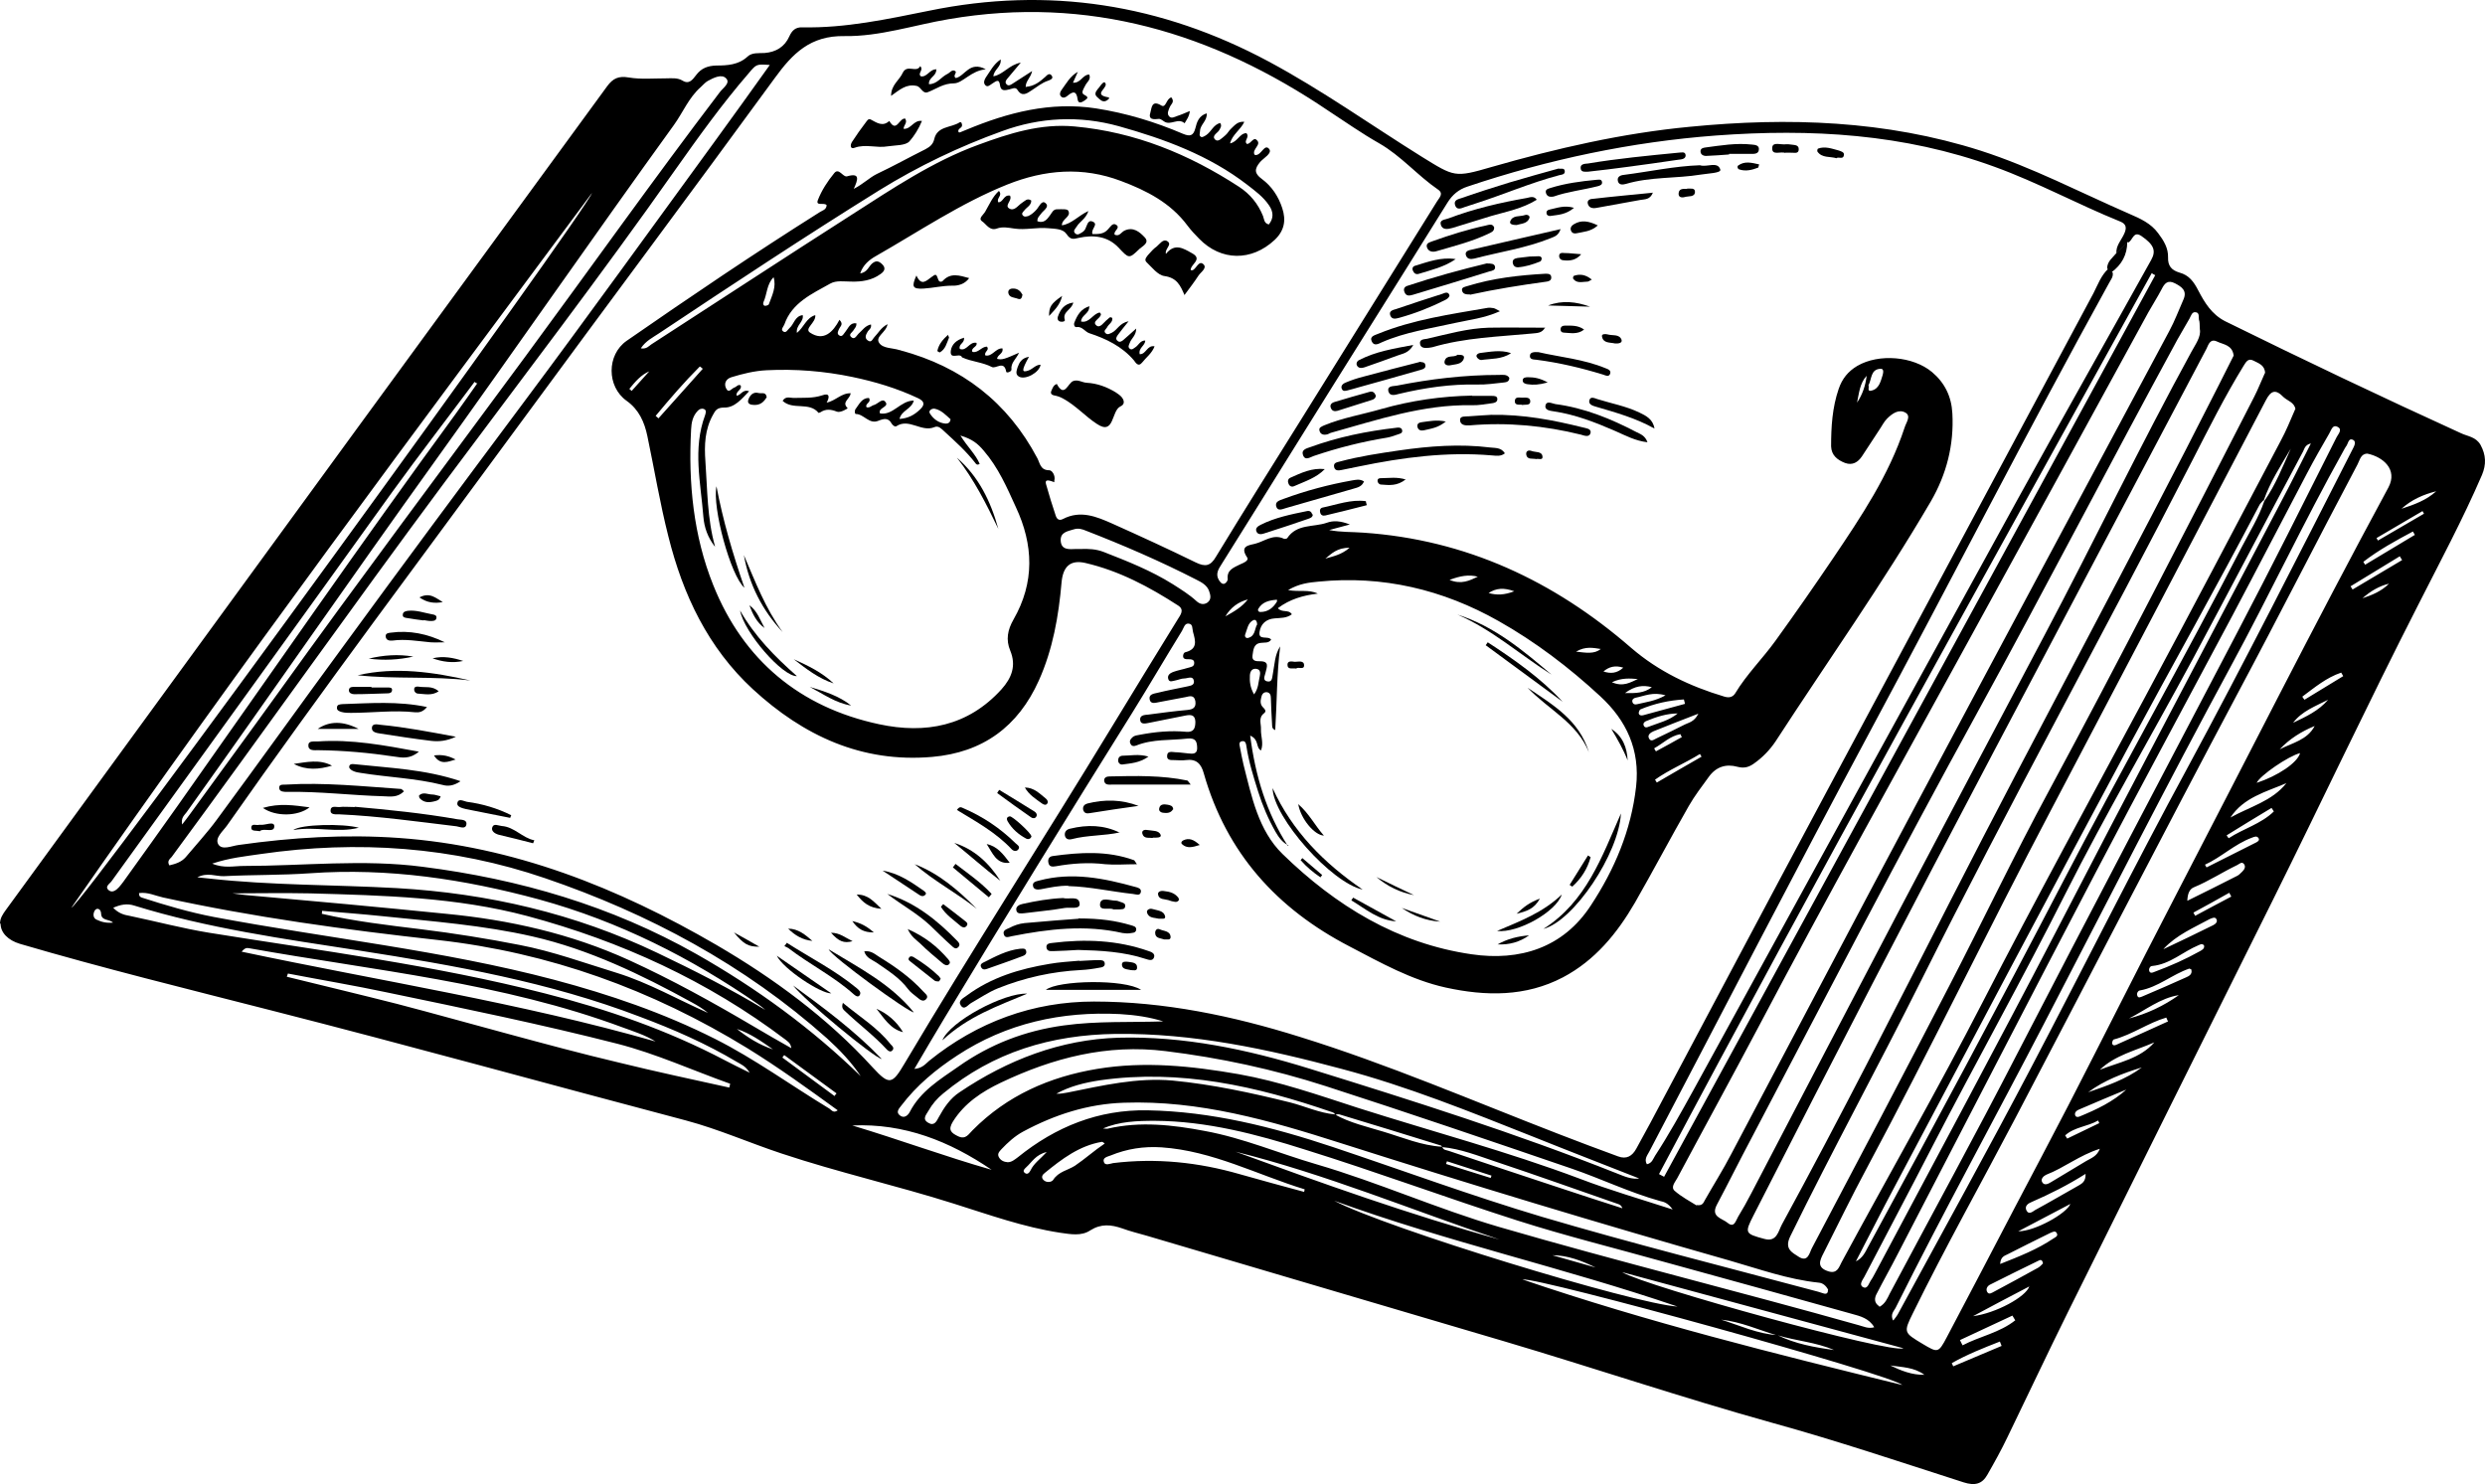 <svg width="144" height="86" viewBox="0 0 144 86" fill="none" xmlns="http://www.w3.org/2000/svg">
<path d="M0 53.527C0 53.206 0.169 52.969 0.338 52.733C7.111 43.439 13.901 34.145 20.674 24.852C25.505 18.228 30.353 11.621 35.184 4.997C35.521 4.541 35.842 4.389 36.434 4.49C37.126 4.608 37.869 4.541 38.579 4.541C38.916 4.541 39.254 4.49 39.558 4.676C39.947 4.912 40.149 4.591 40.335 4.355C40.639 3.949 41.011 3.814 41.501 3.797C42.143 3.797 42.801 3.763 43.325 3.273C43.578 3.037 43.967 3.088 44.305 3.071C44.963 3.02 45.47 2.716 45.74 2.107C45.892 1.77 46.095 1.567 46.5 1.584C49 1.634 51.416 1.11 53.848 0.62C60.756 -0.799 67.293 0.232 73.509 3.561C76.6 5.217 79.437 7.244 82.393 9.086C84.285 10.252 84.285 10.303 86.43 9.678C90.197 8.596 94.014 7.717 97.933 7.346C103.625 6.788 109.267 6.974 114.773 8.731C117.763 9.695 120.533 11.148 123.404 12.398C124.029 12.668 124.637 12.939 125.06 13.513C125.38 13.936 125.651 14.375 125.634 14.916C125.617 15.406 125.836 15.659 126.293 15.795C126.85 15.947 127.12 16.318 127.39 16.842C127.745 17.518 128.151 18.211 128.944 18.616C133.471 20.847 138.015 23.01 142.609 25.105C142.998 25.291 143.47 25.308 143.741 25.781C144.062 26.372 144.079 26.913 143.825 27.522C142.71 30.107 141.376 32.591 140.109 35.092C137.221 40.752 134.518 46.498 131.698 52.175C127.745 60.117 123.793 68.042 119.857 75.984C118.658 78.401 117.509 80.851 116.327 83.284C115.972 84.028 115.567 84.754 115.161 85.464C114.857 86.004 114.435 86.106 113.793 85.903C110.111 84.72 106.446 83.487 102.713 82.456C97.494 81.003 92.342 79.262 87.156 77.725C80.248 75.68 73.34 73.652 66.448 71.608C65.975 71.472 65.486 71.354 65.03 71.185C64.388 70.966 63.813 70.898 63.172 71.303C62.665 71.641 62.04 71.523 61.449 71.439C59.321 71.118 57.31 70.391 55.267 69.749C51.956 68.701 48.578 67.941 45.284 66.843C43.443 66.234 41.653 65.44 39.761 64.933C31.755 62.821 23.782 60.607 15.759 58.563C10.878 57.312 5.979 56.112 1.149 54.693C0.473 54.49 0.034 54.051 0.034 53.527H0ZM102.983 77.387C101.902 77.066 100.872 76.593 99.74 76.474C100.821 76.812 101.852 77.302 103 77.37C104.03 77.877 105.145 78.079 106.277 78.232C105.23 77.775 104.081 77.708 102.983 77.37V77.387ZM83.576 66.488C83.576 66.488 83.542 66.403 83.508 66.386C81.549 65.778 79.573 65.17 77.613 64.578C77.529 64.561 77.444 64.578 77.36 64.612C77.36 64.511 77.275 64.477 77.174 64.443C72.816 62.939 68.391 61.942 63.746 62.601C62.868 62.736 62.006 62.939 61.212 63.379C61.449 63.395 61.668 63.345 61.871 63.311C63.881 62.905 65.891 62.432 67.952 62.618C70.249 62.838 72.512 63.328 74.759 63.885C75.62 64.105 76.448 64.494 77.343 64.578C78.221 65.068 79.201 65.288 80.147 65.575C81.278 65.913 82.376 66.386 83.576 66.454C83.626 66.657 83.812 66.64 83.947 66.691C85.991 67.383 88.035 68.059 90.079 68.735C91.396 69.174 92.697 69.597 94.014 70.019C93.963 69.867 93.879 69.817 93.795 69.783C91.413 68.955 89.048 68.11 86.667 67.316C85.653 66.978 84.64 66.572 83.559 66.471L83.576 66.488ZM131.14 29.009C131.056 29.11 130.954 29.195 130.904 29.313C128.455 33.993 125.853 38.606 123.354 43.253C118.81 51.719 114.317 60.219 109.824 68.701C109.047 70.154 108.304 71.641 107.544 73.095C107.932 72.909 108.084 72.571 108.253 72.25C112.07 65.237 115.854 58.191 119.536 51.111C122.914 44.605 126.546 38.218 129.907 31.695C130.363 30.817 130.887 29.989 131.208 29.042C131.867 28.096 132.272 27.049 132.745 26.001C132.171 26.981 131.546 27.927 131.174 29.009H131.14ZM123.286 14.02C123.066 14.24 122.864 14.46 122.644 14.696C122.593 14.24 122.931 13.919 123.1 13.53C123.252 13.192 123.202 12.973 122.864 12.838C120.398 11.841 118.084 10.573 115.567 9.661C110.331 7.751 104.926 7.447 99.436 7.853C94.521 8.224 89.724 9.238 85.045 10.81C84.522 10.979 84.167 11.283 83.88 11.739C80.958 16.437 78.002 21.117 75.08 25.815C73.644 28.113 72.225 30.411 70.789 32.692C70.604 32.98 70.418 33.267 70.637 33.622C70.705 33.723 70.806 33.875 70.958 33.824C71.043 33.791 71.144 33.656 71.144 33.571C71.076 33.03 71.482 32.895 71.853 32.709C72.039 32.625 72.411 32.489 72.259 32.287C71.82 31.628 72.394 31.594 72.732 31.509C73.272 31.374 73.779 30.918 74.404 31.222C74.455 31.239 74.556 31.222 74.59 31.188C75.147 30.343 76.11 30.563 76.887 30.293C77.258 30.158 77.664 30.174 78.221 30.394C77.715 30.529 77.377 30.614 77.022 30.715C77.698 30.85 78.356 30.817 78.998 30.867C84.961 31.273 90.062 33.672 94.521 37.542C96.109 38.911 97.933 39.772 99.909 40.364C100.179 40.448 100.399 40.414 100.551 40.178C101.21 39.08 102.139 38.167 102.882 37.136C104.03 35.548 105.145 33.943 106.243 32.321C107.848 29.938 109.452 27.555 110.365 24.784C110.449 24.497 110.753 24.125 110.432 23.922C110.044 23.686 109.655 23.956 109.351 24.26C109.165 24.446 109.047 24.7 108.895 24.919C108.557 25.426 108.236 25.933 107.898 26.44C107.662 26.795 107.341 26.981 106.919 26.829C106.48 26.66 106.125 26.389 106.108 25.866C106.108 24.733 106.176 23.618 106.547 22.537C106.75 21.945 107.088 21.523 107.628 21.202C108.878 20.475 110.854 20.644 111.952 21.557C112.695 22.182 113.084 22.976 113.135 23.956C113.236 25.781 112.797 27.488 111.885 29.059C109.098 33.824 105.905 38.319 102.899 42.949C102.561 43.456 102.139 43.895 101.632 44.25C101.345 44.453 101.075 44.538 100.686 44.436C100.01 44.25 99.436 44.436 99.014 45.028C98.625 45.568 98.203 46.109 97.865 46.7C96.801 48.559 95.805 50.452 94.74 52.31C93.71 54.085 92.427 55.656 90.569 56.636C88.406 57.769 86.092 57.735 83.778 57.228C81.785 56.788 80.012 55.791 78.204 54.845C73.999 52.665 71.076 49.438 69.759 44.825C69.607 44.267 69.337 43.963 68.712 44.047C68.492 44.081 68.256 44.047 68.036 44.047C67.867 44.047 67.614 44.064 67.631 43.811C67.631 43.507 67.901 43.574 68.104 43.591C68.357 43.591 68.594 43.642 68.847 43.659C69.134 43.693 69.404 43.71 69.371 43.287C69.354 42.932 69.252 42.763 68.83 42.797C67.834 42.915 66.803 42.814 65.84 43.203C65.705 43.253 65.57 43.253 65.502 43.084C65.435 42.949 65.502 42.831 65.621 42.73C65.739 42.611 65.908 42.611 66.06 42.577C66.955 42.408 67.834 42.324 68.746 42.408C69.185 42.442 69.269 42.189 69.269 41.817C69.252 41.411 68.999 41.411 68.712 41.462C68.002 41.597 67.31 41.749 66.6 41.885C66.415 41.918 66.127 42.003 66.077 41.766C66.009 41.445 66.313 41.428 66.533 41.411C67.293 41.31 68.053 41.209 68.813 41.141C69.134 41.107 69.32 41.006 69.269 40.634C69.202 40.246 68.931 40.347 68.695 40.398C68.188 40.482 67.681 40.6 67.175 40.685C66.972 40.719 66.668 40.837 66.617 40.516C66.567 40.212 66.888 40.195 67.09 40.144C67.631 40.009 68.188 39.908 68.746 39.789C68.931 39.739 69.219 39.739 69.185 39.468C69.134 39.13 68.83 39.316 68.627 39.316C68.458 39.316 68.273 39.401 68.104 39.434C67.969 39.451 67.766 39.57 67.698 39.35C67.631 39.13 67.8 39.012 67.969 38.944C68.239 38.843 68.543 38.792 68.813 38.708C68.965 38.657 69.219 38.657 69.202 38.404C69.202 38.201 68.999 38.201 68.83 38.201C68.729 38.201 68.594 38.201 68.56 38.066C68.543 37.947 68.594 37.812 68.695 37.795C69.421 37.609 69.269 37.12 69.134 36.629C69.083 36.444 69.134 36.156 68.881 36.139C68.644 36.106 68.594 36.393 68.492 36.562C67.513 38.15 66.567 39.772 65.587 41.344C61.922 47.207 58.29 53.088 54.726 59.002C54.152 59.948 53.594 60.911 52.986 61.942C53.443 61.908 53.628 61.655 53.848 61.469C56.635 59.222 59.861 58.039 63.391 58.039C67.462 58.039 71.431 58.867 75.316 60.084C80.434 61.672 85.366 63.801 90.349 65.727C91.481 66.167 92.612 66.589 93.761 67.011C94.251 67.197 94.588 66.995 94.825 66.555C95.095 66.065 95.365 65.575 95.636 65.068C98.929 58.867 102.223 52.648 105.534 46.464C110.787 36.629 116.057 26.812 121.31 16.994C121.563 16.504 121.749 15.964 122.171 15.575C122.256 15.643 122.34 15.71 122.425 15.795C122.475 16.048 122.306 16.217 122.205 16.42C117.476 24.987 113.016 33.723 108.388 42.341C104.047 50.435 99.841 58.596 95.568 66.741C95.45 66.961 95.264 67.18 95.433 67.468C95.737 67.4 95.788 67.164 95.906 66.978C96.7 65.761 97.409 64.477 98.119 63.193C104.368 51.804 110.601 40.414 116.867 29.026C119.435 24.362 122.07 19.715 124.654 15.068C124.958 14.527 124.806 14.172 124.097 13.682C123.607 13.344 123.59 13.953 123.32 14.054L123.286 14.02ZM61.094 27.944C60.672 27.775 60.537 27.809 60.621 28.079C60.79 28.688 60.976 29.279 61.178 29.887C61.246 30.09 61.381 30.191 61.601 30.073C62.614 29.549 63.543 29.938 64.455 30.343C66.077 31.07 67.698 31.814 69.286 32.591C69.844 32.861 70.147 32.811 70.468 32.253C72.09 29.583 73.762 26.93 75.417 24.277C78.035 20.07 80.654 15.862 83.272 11.671C83.407 11.452 83.677 11.215 83.322 10.979C82.14 10.168 81.194 9.036 79.927 8.309C78.914 7.734 77.951 7.058 76.971 6.416C70.299 1.905 63.07 -0.275 54.98 1.11C52.97 1.448 50.976 2.124 48.933 2.091C46.956 2.057 45.926 3.104 44.896 4.524C40.048 11.165 35.133 17.738 30.268 24.362C24.542 32.169 18.715 39.908 13.158 47.833C12.921 48.171 12.432 48.559 12.651 48.931C12.871 49.286 13.428 49.016 13.834 48.965C16.925 48.525 20.032 48.34 23.123 48.559C29.779 49.032 35.825 51.449 41.518 54.761C44.845 56.704 47.953 58.985 50.571 61.858C51.534 62.905 51.703 62.838 52.412 61.638C56.297 55.099 60.435 48.694 64.388 42.189C65.654 40.093 66.955 37.998 68.239 35.903C68.391 35.649 68.661 35.345 68.273 35.092C66.6 34.01 64.861 33.081 62.901 32.625C62.023 32.422 61.601 32.828 61.516 33.74C61.347 35.7 61.01 37.626 60.199 39.434C59 42.104 56.956 43.608 54.017 43.862C49.929 44.217 46.551 42.628 43.629 39.941C41.028 37.542 39.575 34.467 38.731 31.087C38.241 29.161 37.92 27.201 37.514 25.274C37.346 24.463 37.025 23.736 36.315 23.23C35.15 22.402 35.15 20.56 36.315 19.749C39.997 17.197 43.713 14.679 47.497 12.297C47.649 12.195 47.885 12.162 47.902 11.891C47.767 11.705 47.244 11.976 47.396 11.587C47.615 11.029 47.953 10.506 48.342 10.033C48.612 9.695 48.848 10.286 49.085 10.218C49.845 9.999 49.727 10.387 49.473 10.945C50.031 10.658 50.368 10.303 50.807 10.083C51.77 9.627 52.682 9.12 53.628 8.647C53.882 8.512 54.068 8.36 54.135 8.072C54.304 7.295 55.115 7.413 55.605 7.092C55.706 7.025 55.773 7.194 55.74 7.312C55.706 7.43 55.453 7.481 55.554 7.667C55.605 7.667 55.621 7.684 55.638 7.667C55.757 7.616 55.892 7.565 56.01 7.515C58.408 6.518 60.874 5.876 63.509 6.281C65.249 6.552 66.921 7.058 68.543 7.751C68.948 7.92 69.151 7.886 69.269 7.43C69.354 7.075 69.472 6.704 69.928 6.568C69.962 7.008 69.556 7.211 69.539 7.582C69.539 7.717 69.455 7.87 69.607 7.937C69.675 7.971 69.81 7.886 69.911 7.819C70.198 7.616 70.316 7.227 70.705 7.126C70.823 7.295 70.722 7.413 70.637 7.565C70.519 7.734 70.181 7.886 70.435 8.106C70.604 8.241 70.823 7.988 70.992 7.853C71.127 7.751 71.212 7.565 71.347 7.447C71.549 7.261 71.718 7.025 72.107 7.058C71.887 7.532 71.414 7.785 71.279 8.309C71.718 8.224 71.837 7.717 72.225 7.717C72.445 7.954 72.039 8.157 72.259 8.343C72.495 8.343 72.63 7.903 72.833 8.123C73.12 8.393 72.529 8.647 72.698 8.968C72.732 8.968 72.749 8.985 72.766 8.985C73.103 8.985 73.272 8.309 73.543 8.63C73.745 8.883 73.222 9.154 73.019 9.39C72.681 9.796 72.681 10.049 73.12 10.37C73.695 10.793 74.083 11.384 74.303 12.06C74.539 12.77 74.421 13.378 73.864 13.902C72.529 15.152 70.756 15.136 69.489 13.835C69.252 13.598 69.016 13.344 68.813 13.074C67.834 11.756 66.448 11.046 64.962 10.489C62.732 9.644 60.537 9.83 58.375 10.691C55.672 11.773 53.257 13.412 50.74 14.848C50.385 15.051 50.014 15.338 49.845 15.845C50.267 15.778 50.335 15.44 50.537 15.271C50.774 15.068 50.943 15.136 51.129 15.322C51.348 15.541 51.247 15.727 51.027 15.879C50.52 16.251 49.929 16.335 49.321 16.318C48.916 16.318 48.46 16.234 48.105 16.437C47.058 17.028 45.892 17.535 45.453 18.802C45.403 18.938 45.217 19.09 45.386 19.208C45.554 19.326 45.639 19.107 45.757 19.005C46.011 18.785 46.061 18.312 46.517 18.262C46.585 18.667 46.112 18.836 46.179 19.292C46.585 18.971 46.72 18.414 47.244 18.262C47.294 18.701 46.585 19.039 46.94 19.276C47.733 19.799 48.274 19.242 48.645 18.532C48.882 18.785 48.713 18.887 48.645 19.022C48.578 19.157 48.46 19.343 48.645 19.445C48.814 19.546 48.899 19.326 49 19.208C49.169 19.005 49.254 18.684 49.625 18.735C49.642 18.938 49.524 19.022 49.456 19.14C49.389 19.259 49.152 19.377 49.321 19.529C49.524 19.715 49.625 19.461 49.743 19.343C49.963 19.157 50.132 18.87 50.47 18.802C50.52 19.039 50.335 19.107 50.267 19.242C50.166 19.411 50.098 19.58 50.267 19.715C50.504 19.901 50.554 19.647 50.672 19.529C50.892 19.309 51.044 18.988 51.432 18.785C51.348 19.276 50.706 19.495 50.943 19.867C51.162 20.205 51.72 20.154 52.125 20.289C52.142 20.289 52.176 20.289 52.193 20.306C55.723 21.253 58.392 23.297 60.114 26.558C60.266 26.846 60.283 27.251 60.807 27.251C60.959 27.251 61.178 27.555 61.094 27.86V27.944ZM74.674 48.999C74.32 48.83 74.1 48.525 73.914 48.204C73.492 47.461 73.154 46.667 72.901 45.856C72.63 44.994 72.36 44.132 72.225 43.236C72.208 43.101 72.174 42.932 72.005 42.949C71.769 42.966 71.82 43.152 71.853 43.304C71.921 43.642 71.972 43.963 72.056 44.301C72.529 46.16 72.918 48.12 74.32 49.489C77.394 52.48 80.958 54.676 85.282 55.301C88.069 55.707 90.585 54.93 92.19 52.463C93.558 50.384 94.521 48.12 94.808 45.585C95.045 43.456 94.251 41.749 92.731 40.347C90.923 38.674 88.964 37.187 86.836 35.987C83.609 34.162 80.113 33.334 76.397 33.706C75.84 33.757 75.265 33.824 74.641 34.196C75.299 34.315 75.84 34.145 76.363 34.399C75.519 34.5 74.742 34.72 74.049 35.244C74.303 35.531 74.674 35.294 74.86 35.599C74.539 35.835 74.201 35.801 73.864 35.835C73.374 35.869 73.053 36.156 72.985 36.629C72.918 37.136 73.492 36.815 73.661 37.069C73.509 37.288 73.272 37.221 73.053 37.255C72.63 37.305 72.63 37.677 72.58 37.981C72.529 38.319 72.799 38.319 73.019 38.319C73.576 38.319 73.407 38.657 73.34 38.961C73.306 39.147 73.137 39.418 73.424 39.485C73.745 39.553 73.712 39.249 73.762 39.029C73.864 38.505 73.864 37.947 74.184 37.457C73.982 39.063 73.999 40.668 73.897 42.307C73.678 42.223 73.728 42.071 73.712 41.935C73.678 41.445 73.661 40.938 73.644 40.448C73.644 40.279 73.593 40.127 73.391 40.11C73.188 40.11 73.12 40.263 73.087 40.414C73.036 40.617 73.019 40.82 73.188 40.989C73.289 41.09 73.407 41.209 73.255 41.327C72.901 41.597 73.087 41.935 73.07 42.256C73.053 42.662 73.239 43.068 73.07 43.49C72.749 43.304 72.985 42.865 72.445 42.628C72.749 44.994 73.391 47.089 74.624 49.016L74.674 48.999ZM41.416 31.662C41.011 31.138 40.808 30.563 40.758 29.938C40.605 27.978 40.133 26.001 40.859 24.058C40.893 23.939 40.96 23.77 40.791 23.703C40.656 23.652 40.521 23.703 40.42 23.821C40.133 24.125 40.065 24.514 40.048 24.886C39.879 27.978 40.183 31.053 41.332 33.909C43.072 38.252 46.348 40.989 50.943 41.969C53.628 42.544 56.094 42.087 58.037 39.941C58.628 39.282 58.898 38.573 58.544 37.711C58.273 37.069 58.392 36.494 58.729 35.903C59.962 33.757 59.895 31.577 58.864 29.38C58.341 28.231 57.851 27.099 57.007 26.119C56.652 25.697 56.331 25.443 55.655 25.24C56.061 25.899 56.533 26.322 56.77 26.88C56.618 26.981 56.55 26.88 56.517 26.829C55.993 26.153 55.351 25.578 54.726 25.004C54.557 24.852 54.388 24.649 54.152 24.75C53.392 25.071 52.682 24.21 51.939 24.7C51.855 24.75 51.736 24.649 51.669 24.548C51.483 24.193 51.213 24.26 50.909 24.379C50.368 24.615 50.064 23.99 49.591 23.99C49.524 23.99 49.507 23.77 49.591 23.686C49.794 23.415 49.946 23.061 50.352 23.061C50.52 23.331 50.098 23.382 50.216 23.601C50.402 23.652 50.504 23.5 50.656 23.466C50.875 23.399 51.129 23.061 51.297 23.28C51.534 23.551 51.027 23.601 50.976 23.838C50.976 23.872 50.976 23.922 50.993 23.956C51.753 24.091 52.176 23.213 52.953 23.213C52.818 23.72 52.243 23.77 52.125 24.277C52.632 24.243 52.986 24.041 53.307 23.736C53.594 23.466 53.594 23.263 53.206 23.078C51.99 22.503 50.689 22.114 49.389 21.844C47.767 21.506 46.095 21.371 44.423 21.455C43.73 21.489 43.038 21.658 42.379 21.861C42.058 21.962 41.94 22.233 42.075 22.503C42.227 22.824 42.396 22.503 42.565 22.452C42.683 22.419 42.767 22.25 42.919 22.334C43.021 22.587 42.632 22.655 42.683 22.925C42.936 22.925 43.021 22.537 43.409 22.672C42.97 23.128 42.565 23.635 41.957 23.618C41.551 23.618 41.45 23.787 41.315 24.041C40.842 24.886 40.808 25.798 40.876 26.727C40.994 28.383 40.977 30.039 41.433 31.662H41.416ZM137.187 26.288C136.799 26.288 136.748 26.66 136.613 26.913C134.282 31.307 132.035 35.751 129.688 40.144C125.33 48.34 121.09 56.586 116.783 64.798C114.807 68.566 112.729 72.267 110.854 76.086C110.297 77.218 110.314 77.218 111.412 77.877C112.29 78.401 112.324 78.417 112.814 77.488C114.148 74.97 115.466 72.436 116.783 69.918C117.813 67.958 118.844 66.014 119.857 64.054C121.867 60.151 123.826 56.231 125.853 52.327C130.025 44.301 134.096 36.207 138.403 28.248C138.961 27.201 138.082 26.474 137.187 26.288ZM98.321 69.833C98.659 69.884 98.71 69.698 98.794 69.546C99.301 68.651 99.858 67.772 100.331 66.859C103.912 60.1 107.459 53.324 111.057 46.582C115.922 37.441 120.82 28.316 125.701 19.191C126.022 18.6 126.259 17.957 126.529 17.349C126.749 16.842 126.428 16.623 126.039 16.42C125.617 16.2 125.431 16.42 125.262 16.758C125.026 17.214 124.739 17.653 124.485 18.11C121.023 24.446 117.56 30.783 114.08 37.12C110.01 44.554 105.872 51.973 101.919 59.475C100.365 62.415 98.76 65.339 97.19 68.279C97.071 68.499 96.801 68.786 97.038 69.005C97.443 69.36 97.933 69.614 98.305 69.85L98.321 69.833ZM129.434 20.593C129.35 19.985 128.843 19.968 128.488 19.799C128.083 19.597 127.982 19.951 127.863 20.205C123.759 27.995 119.638 35.768 115.533 43.557C110.821 52.48 106.192 61.435 101.615 70.425C101.091 71.456 101.108 71.489 102.24 71.794C102.966 71.996 103.051 71.337 103.253 70.966C106.615 64.798 109.79 58.529 112.983 52.277C118.1 42.256 123.489 32.371 128.573 22.317C128.86 21.743 129.164 21.151 129.434 20.61V20.593ZM133.015 23.703C132.948 23.314 132.559 23.23 132.323 23.01C131.867 22.537 131.596 22.621 131.292 23.213C127.154 31.138 122.999 39.046 118.844 46.954C115.212 53.848 111.834 60.861 108.152 67.738C107.29 69.343 106.497 70.983 105.669 72.621C105.449 73.044 105.263 73.45 105.939 73.669C106.463 73.838 106.564 73.433 106.716 73.145C109.436 68.11 112.273 63.159 114.891 58.073C117.948 52.125 121.158 46.261 124.316 40.364C126.951 35.447 129.552 30.496 132.154 25.561C132.475 24.97 132.728 24.345 132.998 23.72L133.015 23.703ZM131.258 21.624C131.242 21.151 130.87 21.05 130.583 20.898C130.262 20.729 130.144 20.999 130.009 21.202C128.928 22.959 127.999 24.818 127.053 26.66C121.884 36.731 116.411 46.65 111.344 56.788C108.861 61.756 106.192 66.64 103.743 71.641C103.389 72.368 103.828 72.571 104.25 72.841C104.774 73.162 104.858 72.588 104.993 72.334C107.662 67.282 110.331 62.213 112.949 57.143C114.891 53.392 116.715 49.556 118.725 45.839C122.796 38.285 126.698 30.648 130.617 23.01C130.853 22.554 131.039 22.064 131.242 21.624H131.258ZM127.475 19.056C127.458 18.785 127.475 18.65 127.424 18.532C127.39 18.38 127.475 18.127 127.238 18.093C127.019 18.059 126.968 18.295 126.884 18.448C126.647 18.853 126.411 19.259 126.174 19.681C122.256 26.88 118.489 34.162 114.553 41.344C110.077 49.489 105.804 57.752 101.48 65.981C100.804 67.248 100.162 68.549 99.487 69.817C99.115 70.526 99.791 70.594 100.112 70.864C100.5 71.185 100.585 70.729 100.72 70.509C100.99 70.07 101.243 69.614 101.48 69.157C104.368 63.632 107.24 58.106 110.145 52.581C112.915 47.326 115.685 42.071 118.472 36.815C121.36 31.357 124.029 25.798 126.985 20.391C127.222 19.951 127.559 19.512 127.475 19.073V19.056ZM44.592 3.763C43.832 3.713 43.832 3.713 43.392 4.237C41.855 6.011 40.487 7.92 39.136 9.83C34.812 15.98 30.235 21.945 25.742 27.978C20.404 35.159 15.252 42.459 9.949 49.658C9.847 49.776 9.662 49.894 9.814 50.148C10.168 50.063 10.506 49.962 10.759 49.675C11.367 48.948 12.009 48.255 12.567 47.495C14.999 44.2 17.381 40.871 19.813 37.559C23.292 32.794 26.806 28.062 30.336 23.331C34.086 18.312 37.734 13.243 41.433 8.174C42.48 6.737 43.511 5.301 44.609 3.763H44.592ZM108.912 75.731C109.25 75.545 109.368 75.241 109.503 74.97C111.969 70.34 114.486 65.744 116.884 61.08C121.107 52.902 125.397 44.757 129.671 36.596C131.63 32.861 133.505 29.11 135.397 25.342C135.481 25.173 135.751 24.902 135.481 24.75C135.16 24.564 135.093 24.936 134.974 25.122C134.535 25.883 134.096 26.643 133.691 27.42C132.238 30.174 130.819 32.929 129.367 35.666C126.732 40.617 124.063 45.551 121.462 50.519C117.594 57.904 113.793 65.305 109.959 72.689C109.571 73.45 109.148 74.193 108.76 74.953C108.608 75.224 108.591 75.494 108.895 75.697L108.912 75.731ZM10.54 47.799C10.759 47.512 10.895 47.343 11.013 47.174C12.702 44.842 14.408 42.527 16.097 40.178C20.809 33.622 25.657 27.15 30.454 20.644C34.204 15.558 37.869 10.387 41.703 5.352C41.889 5.098 42.345 4.811 42.075 4.541C41.822 4.27 41.349 4.507 41.011 4.693C40.859 4.777 40.741 4.929 40.605 5.048C39.913 5.656 39.575 6.518 39.051 7.244C34.373 13.716 29.829 20.289 25.167 26.778C20.337 33.503 15.624 40.33 10.81 47.072C10.692 47.241 10.472 47.376 10.557 47.799H10.54ZM96.936 70.104C96.666 69.715 96.43 69.647 96.193 69.597C94.436 69.107 92.798 68.313 91.075 67.721C86.329 66.099 81.583 64.477 76.819 62.939C73.779 61.959 70.705 61.3 67.546 60.911C64.151 60.489 61.026 61.3 58.003 62.736C56.905 63.26 55.892 63.919 55.216 65.001C54.929 65.474 55.098 65.643 55.52 65.846C55.976 66.065 56.145 65.694 56.365 65.491C58.358 63.48 60.824 62.398 63.577 61.942C66.33 61.486 69.05 61.773 71.769 62.246C74.151 62.669 76.414 63.463 78.711 64.207C83.001 65.575 87.342 66.724 91.565 68.313C93.288 68.972 95.044 69.479 96.97 70.104H96.936ZM109.723 76.508C109.841 76.356 109.908 76.271 109.959 76.187C112.543 71.422 115.178 66.674 117.695 61.875C120.735 56.079 123.658 50.215 126.782 44.453C130.059 38.387 133.167 32.236 136.292 26.102C136.393 25.899 136.579 25.612 136.359 25.494C136.072 25.342 136.072 25.747 135.937 25.883C135.887 25.95 135.853 26.035 135.802 26.119C133.505 30.225 131.512 34.483 129.265 38.623C125.566 45.45 122.053 52.378 118.472 59.272C115.618 64.781 112.611 70.239 109.841 75.798C109.74 75.984 109.537 76.153 109.689 76.508H109.723ZM63.881 65.389C63.982 65.389 64.084 65.423 64.185 65.406C66.077 64.967 67.969 65.187 69.827 65.541C72.039 65.947 74.134 66.843 76.279 67.468C79.86 68.515 83.289 70.053 86.869 71.101C93.778 73.112 100.771 74.835 107.713 76.795C107.983 76.863 108.253 77.015 108.608 76.914C108.304 76.39 107.797 76.271 107.307 76.136C103.693 75.122 100.061 74.125 96.447 73.129C93.609 72.334 90.737 71.625 87.933 70.729C83.812 69.411 79.758 67.907 75.637 66.623C72.816 65.727 69.928 64.967 66.921 64.95C65.891 64.95 64.861 64.984 63.881 65.406V65.389ZM8.057 51.77C8.057 51.973 8.158 51.989 8.243 52.023C9.611 52.463 10.979 52.868 12.398 53.139C18.951 54.372 25.623 55.065 32.093 56.772C35.336 57.633 38.444 58.698 41.433 60.202C43.747 61.368 45.842 62.905 48.054 64.24C48.19 64.325 48.291 64.528 48.544 64.342C46.821 63.091 45.115 61.858 43.308 60.742C37.768 57.346 31.839 55.2 25.37 54.473C20.032 53.882 14.695 53.155 9.442 52.006C8.986 51.905 8.564 51.685 8.057 51.753V51.77ZM105.939 74.734C105.821 74.531 105.652 74.345 105.382 74.328C103.608 74.142 101.919 73.534 100.213 73.044C92.663 70.898 85.147 68.617 77.664 66.234C73.593 64.933 69.489 63.75 65.131 63.902C63.036 63.97 61.111 64.595 59.287 65.575C58.814 65.829 58.408 66.2 58.037 66.589C57.919 66.724 57.767 66.859 57.885 67.062C57.986 67.248 58.172 67.333 58.392 67.35C58.628 67.35 58.797 67.197 58.983 67.062C61.178 65.288 63.661 64.291 66.499 64.342C70.198 64.409 73.745 65.305 77.242 66.471C81.278 67.823 85.265 69.293 89.335 70.509C94.538 72.047 99.791 73.365 105.027 74.767C105.247 74.818 105.466 74.886 105.669 74.953C105.821 75.004 105.939 74.953 105.922 74.751L105.939 74.734ZM49.912 62.415C49.355 61.57 48.662 60.844 47.919 60.168C43.139 55.91 37.582 52.936 31.586 50.891C26.248 49.066 20.725 48.678 15.117 49.489C14.205 49.624 13.31 49.708 12.296 50.046C12.972 50.334 13.563 50.181 14.121 50.181C17.583 50.181 21.046 49.776 24.509 50.232C30.099 50.942 35.42 52.496 40.352 55.285C43.832 57.261 47.041 59.593 49.912 62.398V62.415ZM133.91 25.697C133.556 25.781 133.539 26.018 133.454 26.17C131.309 30.174 129.198 34.213 127.053 38.218C124.62 42.73 122.019 47.174 119.705 51.753C117.222 56.687 114.537 61.486 112.003 66.386C110.702 68.921 109.351 71.456 108.034 73.99C107.932 74.176 107.713 74.447 107.949 74.582C108.219 74.734 108.287 74.379 108.405 74.21C108.54 74.024 108.625 73.821 108.743 73.618C112.189 67.13 115.668 60.675 119.046 54.169C123.387 45.771 127.813 37.424 132.204 29.042C132.779 27.961 133.319 26.863 133.91 25.697ZM96.142 68.042C96.244 68.093 96.345 68.144 96.43 68.194C105.922 50.773 115.398 33.368 124.891 15.947C124.823 15.913 124.755 15.879 124.688 15.828C115.094 33.182 105.432 50.502 96.142 68.025V68.042ZM34.305 11.181C24.12 24.902 13.884 38.573 4.138 52.598C4.797 52.395 33.934 12.28 34.305 11.181ZM44.372 58.546C44.237 58.428 44.102 58.309 43.95 58.208C40.048 55.504 35.859 53.392 31.248 52.125C26.89 50.942 22.499 50.283 17.972 50.604C16.317 50.722 14.644 50.688 12.972 50.773C12.499 50.79 12.026 50.536 11.435 50.84C11.756 50.874 11.925 50.891 12.094 50.908C15.725 51.313 19.374 51.263 23.005 51.466C28.275 51.77 33.309 52.936 38.089 55.217C40.217 56.231 42.312 57.295 44.355 58.529L44.372 58.546ZM95.045 68.313C92.984 67.501 90.923 66.707 88.862 65.879C85.197 64.426 81.566 62.956 77.748 61.942C73.458 60.793 69.151 59.864 64.658 59.914C60.908 59.965 57.564 60.962 54.659 63.362C54.304 63.649 54.017 63.987 53.797 64.376C53.679 64.595 53.409 64.849 53.797 65.068C54.135 65.271 54.27 64.984 54.405 64.73C54.709 64.173 55.064 63.649 55.605 63.294C58.392 61.418 61.449 60.236 64.81 60.134C68.594 60.033 72.276 60.81 75.874 61.925C81.87 63.784 87.849 65.677 93.676 67.992C94.116 68.161 94.555 68.38 95.078 68.279L95.045 68.313ZM16.671 56.45C16.671 56.45 16.637 56.552 16.621 56.602C18.749 57.126 20.877 57.633 23.005 58.174C25.15 58.732 27.296 59.34 29.441 59.914C31.569 60.489 33.697 61.063 35.842 61.57C37.971 62.094 40.116 62.55 42.261 63.024C42.278 62.956 42.295 62.872 42.312 62.804C40.133 62.027 38.021 61.063 35.792 60.489C31.366 59.357 26.907 58.444 22.448 57.515C20.539 57.109 18.614 56.788 16.688 56.417L16.671 56.45ZM13.141 51.77C13.141 51.77 13.141 51.736 13.141 51.719C13.513 51.77 13.884 51.837 14.273 51.871C18.124 52.209 21.975 52.564 25.843 52.953C29.525 53.307 33.072 54.102 36.45 55.639C38.933 56.772 41.315 58.09 43.663 59.475C44.372 59.898 45.082 60.303 45.858 60.742C45.808 60.421 45.639 60.354 45.504 60.236C41.011 56.839 35.977 54.541 30.572 53.088C26.451 51.989 22.211 51.888 17.972 51.77C16.384 51.736 14.78 51.77 13.192 51.77H13.141ZM6.554 52.598C6.858 52.919 7.179 53.02 7.5 53.071C9.037 53.392 10.557 53.797 12.111 54.051C18.614 55.099 25.167 55.927 31.569 57.566C35.167 58.478 38.68 59.695 41.99 61.435C42.413 61.655 42.852 61.875 43.443 62.162C43.19 61.756 42.919 61.672 42.7 61.537C40.91 60.472 39.018 59.644 37.075 58.917C31.822 56.907 26.333 55.944 20.809 55.082C16.435 54.406 12.043 53.797 7.787 52.48C7.364 52.344 6.993 52.412 6.537 52.615L6.554 52.598ZM27.633 22.216C27.633 22.216 27.532 22.165 27.498 22.131C25.91 24.26 24.289 26.356 22.735 28.502C17.33 36.038 11.891 43.541 6.469 51.06C6.368 51.212 6.03 51.381 6.317 51.601C6.52 51.753 6.739 51.584 6.908 51.398C6.993 51.297 7.077 51.195 7.162 51.077C8.226 49.59 9.29 48.12 10.337 46.633C15.675 39.08 20.928 31.459 26.4 23.99C26.823 23.399 27.245 22.807 27.667 22.199L27.633 22.216ZM37.143 20.188C37.464 20.239 37.599 20.053 37.751 19.951C41.619 17.451 45.487 14.916 49.372 12.432C51.72 10.928 54.051 9.357 56.685 8.393C58.476 7.734 60.3 7.143 62.276 7.329C65.773 7.65 68.898 8.934 71.803 10.827C72.445 11.249 72.901 11.807 73.188 12.516C73.255 12.685 73.239 12.939 73.526 13.007C73.813 12.652 73.796 12.28 73.543 11.908C73.205 11.401 72.732 11.063 72.276 10.708C70.063 9.002 67.479 8.055 64.827 7.312C62.563 6.687 60.283 6.788 58.071 7.599C55.588 8.495 53.223 9.627 50.976 11.012C46.652 13.699 42.413 16.504 38.173 19.326C37.819 19.563 37.43 19.749 37.143 20.171V20.188ZM14.002 55.149C22.059 56.856 30.133 58.106 37.987 60.354C37.396 59.982 36.737 59.779 36.096 59.543C29.103 56.941 21.705 56.248 14.425 54.947C14.306 54.93 14.205 54.913 14.002 55.149ZM110.229 80.259C109.604 79.651 89.2 74.024 88.221 74.142C95.501 76.626 102.865 78.451 110.229 80.259ZM18.664 52.784C18.664 52.784 18.664 52.902 18.647 52.953C20.539 53.392 22.465 53.612 24.39 53.848C26.316 54.085 28.224 54.389 30.116 54.761C32.042 55.132 33.883 55.808 35.758 56.383C37.599 56.957 39.271 57.92 41.028 58.698C40.724 58.444 40.403 58.258 40.065 58.073C37.143 56.467 34.119 55.014 30.876 54.271C28.005 53.612 25.049 53.392 22.127 53.088C20.978 52.969 19.83 52.885 18.681 52.784H18.664ZM67.462 59.205C66.617 58.934 65.756 58.816 64.894 58.765C61.516 58.596 58.324 59.289 55.469 61.165C54.253 61.959 53.122 62.889 52.226 64.071C52.091 64.24 51.889 64.46 52.159 64.646C52.378 64.815 52.598 64.663 52.716 64.443C53.341 63.226 54.473 62.55 55.537 61.807C57.378 60.506 59.405 59.729 61.635 59.424C63.577 59.154 65.536 59.255 67.479 59.188L67.462 59.205ZM62.614 31.814C63.07 31.797 63.509 31.814 63.949 31.983C65.334 32.523 66.702 33.064 67.969 33.858C68.442 34.162 68.915 34.45 69.337 34.838C69.506 34.99 69.725 35.075 69.962 34.923C70.215 34.737 70.147 34.483 70.063 34.247C69.945 33.909 69.624 33.74 69.32 33.588C67.242 32.523 65.097 31.594 62.918 30.749C62.716 30.665 62.496 30.597 62.26 30.665C61.905 30.783 61.432 30.817 61.466 31.34C61.499 31.881 61.956 31.831 62.344 31.814C62.428 31.814 62.53 31.814 62.614 31.814ZM97.207 75.714C90.636 73.466 83.846 71.963 77.309 69.58C80.316 71.168 94.69 75.562 97.207 75.714ZM75.57 69.09C75.57 69.09 75.586 68.972 75.603 68.921C72.85 68.076 70.266 66.69 67.31 66.488C66.279 66.42 65.3 66.572 64.354 66.961C64.185 67.028 63.881 67.079 63.965 67.333C64.033 67.569 64.32 67.434 64.506 67.4C66.989 67.096 69.438 67.35 71.837 68.042C73.087 68.397 74.336 68.735 75.586 69.073L75.57 69.09ZM93.997 73.72C95.365 74.548 109.621 78.468 110.297 78.13C104.858 76.66 99.419 75.19 93.997 73.72ZM49.389 65.22C52.091 66.031 54.743 67.011 57.462 67.789C55.03 66.133 52.395 65.085 49.389 65.22ZM86.886 71.827C81.802 70.121 76.819 68.042 71.6 66.741C76.65 68.583 81.701 70.391 86.886 71.827ZM64.016 66.268C64.016 66.268 63.898 66.167 63.864 66.167C62.547 66.386 61.533 67.164 60.537 67.975C60.401 68.076 60.317 68.228 60.469 68.38C60.638 68.549 60.925 68.515 61.026 68.38C61.331 67.89 61.871 67.823 62.293 67.552C62.868 67.164 63.408 66.674 64.016 66.268ZM126.732 52.209C127.762 51.702 128.708 51.229 129.637 50.756C129.755 50.705 129.84 50.587 129.941 50.502C130.059 50.384 130.144 50.232 130.042 50.08C129.907 49.894 129.755 50.08 129.637 50.131C128.792 50.536 127.999 51.06 127.137 51.415C126.884 51.516 126.765 51.77 126.749 52.209H126.732ZM129.248 47.376C130.363 46.751 131.664 46.43 132.491 45.383C131.309 45.889 130.009 46.21 129.248 47.376ZM120.854 68.025C119.806 68.684 118.793 69.191 117.746 69.647C117.526 69.732 117.307 69.884 117.425 70.138C117.56 70.425 117.796 70.205 117.932 70.121C118.776 69.664 119.604 69.174 120.448 68.701C120.651 68.583 120.871 68.465 120.854 68.025ZM118.388 73.213C118.354 73.044 118.286 72.976 118.151 73.044C117.205 73.5 116.259 73.973 115.314 74.447C115.178 74.514 115.06 74.683 115.145 74.852C115.246 75.055 115.415 74.92 115.55 74.852C116.395 74.396 117.256 73.94 118.1 73.466C118.219 73.399 118.303 73.297 118.388 73.213ZM121.681 66.572C120.499 66.944 119.621 67.671 118.573 68.076C118.421 68.144 118.236 68.329 118.337 68.499C118.455 68.718 118.675 68.617 118.861 68.499C119.536 68.093 120.212 67.687 120.887 67.282C121.175 67.113 121.512 67.011 121.681 66.572ZM121.681 61.993C122.796 61.553 124.012 61.351 124.84 60.404C123.759 60.878 122.56 61.148 121.681 61.993ZM115.905 73.247C117.019 72.807 118.05 72.402 118.979 71.777C119.08 71.709 119.266 71.641 119.198 71.489C119.114 71.27 118.928 71.405 118.793 71.456C117.965 71.861 117.155 72.267 116.327 72.689C116.158 72.774 115.938 72.824 115.905 73.23V73.247ZM116.766 76.491C116.715 76.407 116.665 76.322 116.614 76.238C115.601 76.711 114.587 77.184 113.574 77.657C113.624 77.758 113.675 77.86 113.726 77.961C114.722 77.437 115.871 77.235 116.783 76.508L116.766 76.491ZM123.252 63.125C122.323 63.514 121.377 63.902 120.448 64.308C120.33 64.359 120.212 64.46 120.246 64.612C120.279 64.747 120.415 64.747 120.516 64.697C121.496 64.291 122.441 63.852 123.252 63.108V63.125ZM126.985 56.18C126.985 56.18 126.884 56.129 126.867 56.129C125.87 56.467 125.06 57.211 123.995 57.397C123.894 57.414 123.81 57.549 123.843 57.667C123.894 57.887 124.063 57.769 124.164 57.735C125.009 57.38 125.853 57.008 126.681 56.636C126.833 56.569 127.053 56.467 126.985 56.197V56.18ZM125.38 54.997C126.343 54.541 127.306 54.085 128.252 53.612C128.387 53.544 128.539 53.409 128.421 53.24C128.336 53.122 128.184 53.206 128.049 53.257C127.12 53.764 126.141 54.169 125.38 54.98V54.997ZM133.285 43.642C132.61 43.811 130.954 44.943 130.769 45.366C132.002 44.96 133.133 44.2 133.285 43.642ZM97.646 40.803C97.629 40.719 97.595 40.617 97.578 40.533C96.717 40.584 95.872 40.769 95.061 41.107C95.011 41.124 94.96 41.259 94.96 41.327C94.977 41.462 95.112 41.479 95.23 41.445C96.041 41.226 96.852 41.006 97.646 40.786V40.803ZM127.694 54.761C127.576 54.659 127.492 54.744 127.39 54.778C126.495 55.149 125.752 55.876 124.722 55.977C124.603 55.977 124.519 56.112 124.536 56.231C124.57 56.434 124.739 56.366 124.857 56.315C125.769 55.977 126.647 55.589 127.492 55.115C127.61 55.048 127.779 54.963 127.711 54.761H127.694ZM114.334 76.271C115.651 76.103 117.391 75.156 117.594 74.548C116.462 75.139 115.398 75.697 114.334 76.271ZM125.634 59.205L125.532 58.968C124.485 59.272 123.573 59.948 122.492 60.236C122.441 60.236 122.391 60.388 122.391 60.455C122.425 60.607 122.543 60.59 122.644 60.54C123.641 60.1 124.62 59.644 125.6 59.205H125.634ZM121.006 63.294C122.087 62.922 123.185 62.55 124.114 61.858C123.016 62.196 121.935 62.601 121.006 63.294ZM116.952 71.354C117.915 71.354 119.756 70.323 119.975 69.766C118.945 70.307 117.948 70.83 116.952 71.354ZM127.779 50.114C127.779 50.114 127.83 50.215 127.863 50.266C128.826 49.776 129.789 49.303 130.752 48.813C130.853 48.762 130.954 48.678 130.87 48.559C130.769 48.424 130.633 48.492 130.498 48.542C129.485 48.914 128.725 49.675 127.762 50.114H127.779ZM38.004 24.108C38.004 24.108 38.106 24.193 38.156 24.243C39.018 23.28 39.862 22.334 40.724 21.371C40.673 21.32 40.622 21.286 40.555 21.236C39.643 22.148 38.815 23.111 37.987 24.108H38.004ZM98.406 41.361C97.426 41.733 96.632 42.054 95.822 42.375C95.669 42.442 95.45 42.577 95.551 42.78C95.669 43.034 95.872 42.831 96.007 42.78C96.548 42.527 97.088 42.256 97.629 41.986C97.865 41.868 98.169 41.834 98.406 41.378V41.361ZM131.765 47.022C131.765 47.022 131.681 46.886 131.63 46.819C130.769 47.343 129.89 47.866 129.029 48.407C129.063 48.458 129.096 48.525 129.147 48.576C129.992 48.019 131.022 47.748 131.765 47.022ZM136.207 33.977C136.207 33.977 136.292 34.095 136.326 34.162C137.288 33.588 138.234 33.03 139.197 32.456C139.146 32.388 139.113 32.304 139.062 32.236C138.116 32.811 137.153 33.402 136.207 33.977ZM123.37 59.019C124.418 58.748 125.38 58.292 126.259 57.667C125.178 57.836 124.316 58.546 123.37 59.019ZM139.94 31.003L139.822 30.8C138.842 31.324 137.846 31.864 136.951 32.557C136.984 32.608 137.018 32.675 137.052 32.726C138.015 32.152 138.961 31.577 139.923 31.003H139.94ZM115.989 77.995C115.989 77.995 115.922 77.826 115.888 77.742C114.942 78.113 113.996 78.485 113.101 78.992C113.135 79.06 113.151 79.11 113.185 79.178C114.114 78.789 115.06 78.384 115.989 77.995ZM45.436 61.148C45.436 61.148 45.369 61.249 45.335 61.283C46.348 62.027 47.345 62.77 48.358 63.514C48.392 63.463 48.426 63.412 48.477 63.362C47.463 62.618 46.467 61.892 45.453 61.148H45.436ZM133.42 40.381C133.42 40.381 133.488 40.499 133.539 40.55C134.282 40.093 135.042 39.637 135.785 39.181C135.751 39.113 135.701 39.046 135.667 38.978C134.805 39.266 134.13 39.84 133.42 40.364V40.381ZM134.13 42.071C133.353 42.392 132.677 42.814 132.103 43.422C132.829 43.051 133.708 42.882 134.13 42.071ZM97.224 41.344C96.582 41.344 95.974 41.547 95.399 41.783C95.298 41.817 95.197 41.918 95.247 42.037C95.281 42.138 95.365 42.172 95.467 42.138C96.075 41.901 96.717 41.766 97.24 41.327L97.224 41.344ZM108.27 22.334C108.338 22.419 108.169 22.706 108.439 22.638C108.895 22.537 108.979 22.097 109.098 21.726C109.131 21.59 109.182 21.354 108.963 21.371C108.388 21.405 108.473 21.962 108.27 22.334ZM98.609 43.862C98.609 43.862 98.541 43.76 98.507 43.693C97.663 44.217 96.717 44.605 95.906 45.18C95.94 45.23 95.974 45.298 96.007 45.349C96.869 44.842 97.73 44.352 98.609 43.845V43.862ZM134.907 40.55C134.181 40.922 133.387 41.209 132.88 41.885C133.623 41.53 134.366 41.192 134.907 40.55ZM55.081 24.294C54.811 24.058 54.557 23.77 54.169 23.686C54.017 23.652 53.78 23.787 53.882 23.956C54.084 24.277 54.388 24.514 54.794 24.548C54.912 24.548 55.064 24.514 55.081 24.294ZM96.514 40.296C95.788 40.077 95.298 40.33 94.791 40.431C94.69 40.448 94.572 40.516 94.588 40.651C94.622 40.837 94.774 40.837 94.892 40.803C95.382 40.685 95.889 40.634 96.514 40.296ZM72.664 40.246C72.934 39.891 72.918 39.519 73.002 39.181C73.036 39.012 73.053 38.792 72.799 38.759C72.546 38.725 72.445 38.911 72.428 39.13C72.411 39.468 72.428 39.806 72.664 40.229V40.246ZM44.828 16.065C44.423 16.471 44.457 17.045 44.237 17.518C44.203 17.603 44.237 17.721 44.338 17.721C44.406 17.721 44.541 17.687 44.558 17.619C44.744 17.113 44.997 16.623 44.828 16.065ZM137.711 31.172C137.711 31.172 137.761 31.273 137.795 31.324L140.464 29.769C140.464 29.769 140.413 29.668 140.379 29.617C139.501 30.141 138.606 30.648 137.728 31.172H137.711ZM139.163 29.482C139.89 29.245 140.599 28.992 141.173 28.468C140.43 28.654 139.738 28.958 139.163 29.482ZM127.103 52.885C127.103 52.885 127.171 53.02 127.205 53.071C127.897 52.699 128.59 52.327 129.299 51.956C129.265 51.888 129.215 51.804 129.181 51.736C128.488 52.125 127.796 52.513 127.103 52.885ZM83.846 67.299C83.846 67.299 83.812 67.4 83.795 67.451L86.38 68.262C86.38 68.262 86.413 68.16 86.43 68.127C85.569 67.856 84.724 67.569 83.863 67.299H83.846ZM89.96 72.74C90.788 72.976 91.616 73.213 92.46 73.45C91.666 73.061 90.839 72.74 89.96 72.74ZM109.537 79.127C110.162 79.431 110.804 79.685 111.513 79.668C110.922 79.228 110.212 79.228 109.537 79.127ZM119.671 65.795C119.671 65.795 119.756 65.93 119.79 65.981C120.415 65.677 121.023 65.389 121.648 65.085C121.631 65.034 121.597 64.984 121.58 64.933C120.972 65.288 120.212 65.305 119.671 65.795ZM73.982 34.754C73.559 34.788 73.154 34.872 72.918 35.278C72.867 35.362 72.918 35.464 73.036 35.464C73.475 35.464 73.779 35.227 73.999 34.855C73.999 34.855 73.999 34.804 73.999 34.754H73.982ZM44.794 60.81C44.136 60.354 43.477 59.881 42.7 59.627C43.342 60.134 44.017 60.557 44.794 60.81ZM72.85 36.207C72.85 36.038 72.782 35.869 72.63 35.937C72.309 36.089 72.276 36.461 72.157 36.765C72.107 36.9 72.208 37.001 72.326 36.967C72.732 36.866 72.698 36.477 72.833 36.207H72.85ZM85.636 33.419C85.113 33.284 84.623 33.368 83.998 33.605C84.691 33.892 85.163 33.639 85.636 33.419ZM71.009 35.717C71.499 35.447 71.972 35.176 72.309 34.737C71.735 34.889 71.313 35.21 71.009 35.717ZM95.72 39.823C95.213 39.688 94.74 39.739 94.166 40.161C94.808 40.178 95.281 40.161 95.72 39.823ZM107.611 23.331C107.932 22.858 108.101 22.334 108.169 21.776C107.763 22.216 107.73 22.79 107.611 23.331ZM95.855 43.372C95.855 43.372 95.923 43.49 95.957 43.541C96.463 43.27 96.953 43 97.46 42.713C97.426 42.662 97.392 42.594 97.376 42.544C96.784 42.645 96.362 43.084 95.872 43.355L95.855 43.372ZM136.9 34.669C137.457 34.483 137.998 34.264 138.437 33.824C137.863 33.96 137.356 34.264 136.9 34.669ZM60.655 66.758C60.013 66.91 59.793 67.35 59.472 67.637C59.388 67.721 59.236 67.84 59.371 67.958C59.54 68.11 59.658 67.941 59.726 67.806C59.912 67.417 60.266 67.18 60.655 66.758ZM94.909 39.35C94.453 39.316 93.98 39.266 93.406 39.536C94.065 39.823 94.487 39.536 94.909 39.35ZM6.571 53.477C6.317 53.24 5.895 53.375 5.861 52.969C5.861 52.834 5.81 52.682 5.658 52.665C5.54 52.665 5.473 52.767 5.439 52.885C5.388 53.054 5.439 53.223 5.591 53.291C5.878 53.426 6.165 53.51 6.587 53.46L6.571 53.477ZM86.261 34.365C86.734 34.5 87.173 34.483 87.748 34.264C87.14 34.044 86.701 34.078 86.261 34.365ZM91.329 37.762C91.92 37.829 92.376 37.914 92.764 37.609C92.325 37.542 91.869 37.441 91.329 37.762ZM37.65 21.506C37.126 21.726 36.805 22.131 36.467 22.537C36.518 22.571 36.569 22.621 36.602 22.655C36.957 22.266 37.295 21.878 37.65 21.489V21.506ZM78.204 31.746C77.495 31.729 77.157 32.084 76.802 32.371C77.242 32.236 77.698 32.169 78.204 31.746ZM92.916 38.911C93.322 39.046 93.693 39.029 94.065 38.691C93.592 38.539 93.237 38.64 92.916 38.911Z" fill="black"/>
<path d="M123.269 14.021C123.269 14.764 122.948 15.339 122.357 15.778C122.272 15.711 122.188 15.643 122.104 15.559C122.104 15.153 122.408 14.95 122.627 14.68C122.847 14.46 123.049 14.241 123.269 14.004V14.021Z" fill="black"/>
<path d="M58.527 11.334C58.679 11.621 58.189 11.892 58.476 12.077C58.78 12.263 58.983 11.908 59.219 11.756C59.388 11.655 59.523 11.452 59.76 11.621C59.76 11.908 59.49 12.01 59.355 12.196C59.287 12.28 59.169 12.365 59.27 12.483C59.355 12.584 59.473 12.55 59.591 12.517C59.777 12.432 59.929 12.297 60.064 12.145C60.216 11.976 60.368 11.57 60.588 11.773C60.841 11.993 60.452 12.196 60.317 12.398C60.233 12.517 60.098 12.618 60.115 12.821C60.486 12.956 60.672 12.72 60.841 12.483C60.959 12.331 61.027 12.111 61.28 12.128C61.5 12.128 61.854 12.094 61.905 12.213C62.091 12.567 61.533 12.669 61.533 13.057C62.108 12.973 62.479 12.5 63.071 12.229C62.919 12.686 62.564 12.838 62.395 13.125C62.327 13.243 62.142 13.379 62.31 13.53C62.462 13.666 62.598 13.514 62.733 13.446C62.783 13.412 62.834 13.362 62.868 13.311C62.986 13.108 63.02 12.72 63.307 12.838C63.696 12.99 63.189 13.277 63.307 13.564C63.628 13.564 63.949 13.581 64.202 13.294C64.337 13.159 64.472 12.888 64.675 13.024C64.962 13.21 64.506 13.379 64.591 13.598C64.861 13.733 64.979 13.446 65.165 13.362C65.672 13.125 66.043 13.446 66.33 13.75C66.635 14.071 66.212 14.257 66.026 14.426C65.418 15.018 65.418 14.984 64.81 14.342C64.185 13.683 63.358 13.598 62.513 13.784C62.209 13.852 62.04 13.919 61.804 13.564C61.601 13.26 61.162 13.26 60.757 13.226C60.081 13.159 59.422 13.345 58.763 13.243C58.426 13.193 58.088 13.125 57.767 13.243C57.344 13.395 57.159 12.99 56.905 12.821C56.669 12.652 56.99 12.449 57.091 12.263C57.328 11.858 57.513 11.401 57.885 11.063C58.121 11.334 57.716 11.486 57.851 11.723C58.138 11.723 58.155 11.283 58.51 11.334H58.527Z" fill="black"/>
<path d="M61.229 22.232C61.685 23.094 61.871 22.198 62.192 22.08C62.479 21.979 62.698 22.164 62.969 22.181C63.577 22.215 64.134 22.418 64.658 22.739C64.708 22.773 64.776 22.823 64.826 22.857C65.114 23.06 65.266 23.398 64.928 23.55C64.387 23.803 64.59 25.257 63.56 24.564C62.884 24.125 62.344 23.499 61.6 23.094C61.415 22.992 61.246 22.942 61.06 22.908C60.874 22.857 60.874 22.739 60.942 22.604C61.009 22.468 61.043 22.317 61.246 22.249L61.229 22.232Z" fill="black"/>
<path d="M68.644 17.112C68.407 16.555 68.205 16.098 67.478 15.997C67.09 15.946 66.752 15.49 66.431 15.186C66.279 15.034 66.465 14.848 66.583 14.713C66.718 14.561 66.853 14.409 67.022 14.29C67.208 14.138 67.394 13.834 67.63 13.969C67.968 14.172 67.478 14.409 67.563 14.713C68.087 14.054 68.593 14.409 69.083 14.679C69.725 15.034 68.965 15.321 68.999 15.659C69.049 15.659 69.083 15.659 69.117 15.659C69.337 15.541 69.472 15.085 69.725 15.304C69.978 15.524 69.59 15.761 69.455 15.963C69.201 16.352 68.914 16.724 68.627 17.112H68.644Z" fill="black"/>
<path d="M52.462 6.891C52.598 7.11 52.361 7.262 52.361 7.465C52.8 7.499 52.935 6.941 53.425 7.009C53.239 7.465 52.969 7.888 52.699 8.192C52.462 8.445 51.888 8.411 51.449 8.479C50.807 8.597 50.165 8.327 49.523 8.563C49.27 8.665 49.253 8.411 49.371 8.225C49.625 7.837 49.895 7.448 50.182 7.076C50.25 6.992 50.317 6.857 50.453 6.924C50.807 7.11 51.145 7.364 51.533 7.009C51.956 7.735 52.108 6.806 52.462 6.874V6.891Z" fill="black"/>
<path d="M63.121 17.771C63.121 18.194 62.648 18.261 62.648 18.633C63.138 18.734 63.324 18.177 63.729 18.109C63.746 18.143 63.797 18.177 63.797 18.21C63.78 18.464 63.256 18.616 63.527 18.853C63.746 19.055 63.966 18.667 64.168 18.515C64.253 18.464 64.304 18.312 64.456 18.43C64.489 18.684 64.236 18.785 64.152 18.971C64.101 19.072 63.915 19.174 64.067 19.309C64.185 19.427 64.32 19.326 64.439 19.275C64.743 19.123 64.878 18.717 65.401 18.616C65.148 18.937 64.945 19.174 64.776 19.41C64.709 19.512 64.608 19.647 64.776 19.765C64.878 19.849 64.996 19.782 65.081 19.714C65.317 19.512 65.537 19.309 65.841 19.038C65.841 19.444 65.553 19.613 65.469 19.866C65.418 19.985 65.334 20.12 65.486 20.221C65.604 20.289 65.689 20.188 65.773 20.137C65.976 20.018 66.06 19.731 66.364 19.731C66.364 20.035 65.959 20.154 66.043 20.525C66.415 20.542 66.466 19.985 66.905 20.069C66.753 20.475 66.415 20.711 66.178 21.015C65.959 21.286 65.807 21.015 65.706 20.88C65.013 20.069 64.101 19.63 63.121 19.309C62.868 19.224 62.716 18.903 62.378 18.954C62.26 18.971 62.209 18.802 62.26 18.684C62.429 18.261 62.631 17.889 63.155 17.737L63.121 17.771Z" fill="black"/>
<path d="M20.556 46.751C22.465 46.92 24.509 47.123 26.519 47.478C26.721 47.511 27.076 47.478 27.025 47.782C26.975 48.069 26.654 47.917 26.451 47.883C24.188 47.613 21.941 47.292 19.661 47.19C19.475 47.19 19.154 47.224 19.154 46.987C19.154 46.65 19.475 46.785 19.678 46.768C19.914 46.734 20.168 46.768 20.556 46.768V46.751Z" fill="black"/>
<path d="M23.41 45.856C23.038 46.227 22.633 46.16 22.227 46.143C20.369 46.092 18.512 45.856 16.637 45.889C16.451 45.889 16.214 45.889 16.181 45.687C16.147 45.416 16.417 45.484 16.569 45.467C18.799 45.332 21.011 45.568 23.241 45.72C23.275 45.72 23.308 45.771 23.393 45.839L23.41 45.856Z" fill="black"/>
<path d="M24.272 43.557C23.766 43.997 23.293 43.912 22.87 43.845C21.401 43.625 19.931 43.49 18.445 43.473C18.209 43.473 17.854 43.523 17.871 43.185C17.871 42.898 18.225 42.983 18.428 42.966C20.37 42.831 22.245 43.185 24.272 43.557Z" fill="black"/>
<path d="M54.254 4.051C54.254 4.422 53.798 4.49 53.831 4.879C54.304 4.879 54.541 4.456 54.896 4.287C55.048 4.22 55.166 4 55.352 4.118C55.487 4.203 55.183 4.389 55.386 4.524C55.926 4.406 56.179 3.51 57.125 4.017C56.281 4.085 55.791 4.811 55.301 4.828C54.659 4.828 54.271 5.149 53.781 5.335C53.46 5.47 53.392 5.048 53.122 4.98C52.514 4.845 52.142 5.2 51.636 5.555C51.636 4.913 52.126 4.642 52.311 4.22C52.565 3.696 53.105 4.253 53.325 3.831C53.544 4.068 53.156 4.237 53.359 4.422C53.73 4.49 53.865 4 54.271 4.017L54.254 4.051Z" fill="black"/>
<path d="M26.671 45.281C26.265 45.552 25.944 45.569 25.64 45.484C24.087 45.095 22.482 45.045 20.911 44.791C20.759 44.774 20.59 44.74 20.455 44.673C20.37 44.639 20.235 44.538 20.235 44.453C20.235 44.267 20.404 44.267 20.539 44.284C22.566 44.504 24.61 44.572 26.671 45.264V45.281Z" fill="black"/>
<path d="M55.858 19.562C55.925 19.884 55.52 19.934 55.621 20.221C56.027 20.374 56.162 19.782 56.584 19.867C56.669 20.103 56.246 20.137 56.348 20.39C56.685 20.475 56.871 20.086 57.192 20.086C57.361 20.289 57.023 20.374 57.091 20.593C57.496 20.695 57.682 20.171 58.087 20.188C58.172 20.492 57.783 20.559 57.783 20.796C58.071 20.864 58.206 20.813 59.05 20.441C58.898 20.796 58.56 21.016 58.611 21.421C58.611 21.54 58.324 21.641 58.307 21.54C58.189 20.864 57.716 21.387 57.479 21.269C56.922 20.982 56.314 20.965 55.757 20.712C55.74 20.712 55.723 20.678 55.723 20.661C55.554 20.458 55.03 20.864 55.098 20.323C55.148 19.951 55.436 19.698 55.841 19.579L55.858 19.562Z" fill="black"/>
<path d="M59.456 5.031C59.929 4.997 60.249 4.744 60.57 4.456C60.672 4.355 60.824 4.186 60.959 4.406C61.043 4.558 60.874 4.625 60.739 4.676C60.368 4.794 60.081 5.048 59.76 5.25C59.506 5.419 59.219 5.622 58.966 5.217C58.848 5.014 58.645 5.149 58.476 5.183C58.256 5.234 58.003 5.301 57.952 4.963C57.902 4.507 57.699 4.727 57.496 4.845C57.361 4.929 57.226 5.081 57.091 4.929C56.973 4.794 57.04 4.625 57.125 4.49C57.378 4.135 57.564 3.73 57.986 3.442C58.037 3.882 57.598 4.017 57.564 4.422C58.138 4.321 58.459 3.763 59.152 3.628C58.831 4.017 58.594 4.287 58.358 4.575C58.29 4.659 58.223 4.777 58.324 4.879C58.425 4.997 58.544 4.929 58.628 4.879C59 4.642 59.371 4.406 59.81 4.118C59.726 4.524 59.405 4.71 59.439 5.081L59.456 5.031Z" fill="black"/>
<path d="M20.725 39.131C22.92 38.624 25.099 38.946 27.261 39.435C25.082 39.165 22.904 39.368 20.725 39.131Z" fill="black"/>
<path d="M26.417 42.695C25.859 42.949 25.42 42.983 24.981 42.932C24.001 42.814 23.022 42.662 22.042 42.51C21.839 42.476 21.518 42.442 21.552 42.155C21.586 41.901 21.89 41.986 22.059 42.003C23.478 42.138 24.88 42.408 26.417 42.695Z" fill="black"/>
<path d="M48.02 55.014C49.862 56.129 51.635 57.041 52.953 58.664C52.666 58.681 48.189 55.436 48.02 55.014Z" fill="black"/>
<path d="M24.728 40.989C24.491 41.276 24.255 41.293 24.052 41.276C22.819 41.141 21.586 41.31 20.336 41.31C20.151 41.31 19.982 41.31 19.796 41.26C19.678 41.226 19.509 41.175 19.526 41.006C19.526 40.82 19.695 40.82 19.83 40.803C21.451 40.752 23.056 40.617 24.745 40.972L24.728 40.989Z" fill="black"/>
<path d="M51.416 51.803C53.054 52.31 54.321 53.34 55.487 54.54C55.588 54.642 55.656 54.777 55.52 54.895C55.385 55.03 55.25 54.912 55.166 54.827C54.727 54.439 54.321 54.033 53.899 53.628C53.139 52.918 52.227 52.428 51.416 51.803Z" fill="black"/>
<path d="M50.065 55.132C50.487 55.065 50.723 55.318 50.977 55.47C51.889 56.028 52.767 56.653 53.493 57.447C53.595 57.566 53.831 57.701 53.679 57.887C53.51 58.089 53.307 57.937 53.156 57.802C52.97 57.65 52.75 57.498 52.615 57.312C52.125 56.653 51.433 56.231 50.774 55.774C50.52 55.605 50.2 55.521 50.081 55.132H50.065Z" fill="black"/>
<path d="M45.96 57.109C47.733 58.41 49.507 59.712 51.095 61.368C50.656 61.3 46.602 57.954 45.96 57.109Z" fill="black"/>
<path d="M45.605 54.642C46.956 55.504 48.392 56.23 49.642 57.261C49.76 57.362 49.912 57.481 49.828 57.65C49.743 57.819 49.591 57.717 49.49 57.633C48.325 56.585 46.923 55.892 45.69 54.946C45.622 54.895 45.521 54.862 45.453 54.828C45.504 54.76 45.554 54.693 45.605 54.625V54.642Z" fill="black"/>
<path d="M55.452 46.937C55.587 46.734 55.689 46.768 55.79 46.819C56.938 47.309 57.952 47.985 58.847 48.864C58.932 48.948 59.151 49.05 58.999 49.235C58.898 49.354 58.729 49.32 58.628 49.218C57.732 48.255 56.567 47.613 55.452 46.937Z" fill="black"/>
<path d="M53.104 15.964C53.391 16.606 53.678 16.268 53.965 16.065C54.235 15.862 54.252 15.862 54.37 16.2C54.421 16.369 54.573 16.335 54.624 16.285C55.08 15.778 55.603 15.964 56.161 16.116C55.908 16.471 55.502 16.572 55.164 16.555C54.607 16.555 54.066 16.69 53.509 16.724C52.867 16.758 52.816 16.606 53.104 15.964Z" fill="black"/>
<path d="M62.463 4.151C62.379 4.354 62.277 4.557 62.176 4.793C62.632 4.827 62.733 4.32 63.122 4.32C63.24 4.625 62.97 4.76 62.885 4.962C62.801 5.131 62.615 5.385 62.818 5.486C63.105 5.638 63.037 5.689 62.852 5.824C62.683 5.943 62.48 6.027 62.446 5.757C62.379 5.25 62.176 5.284 61.855 5.554C61.754 5.638 61.619 5.706 61.5 5.605C61.382 5.503 61.416 5.351 61.5 5.233C61.788 4.844 62.007 4.405 62.48 4.151H62.463Z" fill="black"/>
<path d="M67.884 5.656C68.086 5.909 67.85 6.044 67.782 6.213C67.715 6.382 67.613 6.568 67.731 6.72C67.867 6.906 68.069 6.771 68.221 6.72C68.441 6.653 68.66 6.551 68.948 6.433C68.914 6.754 68.762 6.94 68.644 7.143C68.272 6.805 67.833 7.295 67.461 7.041C67.377 6.99 67.259 6.889 67.174 6.889C66.853 6.923 66.515 6.957 66.667 6.5C66.735 6.298 66.718 5.757 67.292 6.112C67.579 6.281 67.563 5.723 67.884 5.639V5.656Z" fill="black"/>
<path d="M48.831 58.106C49.811 58.917 50.841 59.543 51.601 60.506C51.686 60.607 51.871 60.726 51.686 60.895C51.584 60.979 51.466 60.895 51.399 60.827C50.639 59.999 49.743 59.34 48.932 58.563C48.848 58.478 48.747 58.377 48.848 58.106H48.831Z" fill="black"/>
<path d="M25.776 37.221C25.505 37.221 25.218 37.238 24.948 37.221C24.222 37.154 23.495 37.019 22.752 37.12C22.583 37.137 22.364 37.12 22.347 36.867C22.347 36.681 22.532 36.681 22.634 36.664C23.732 36.512 24.779 36.731 25.776 37.221Z" fill="black"/>
<path d="M56.602 52.665C55.453 51.753 54.119 51.06 53.004 50.08C54.423 50.621 55.538 51.601 56.602 52.665Z" fill="black"/>
<path d="M29.558 47.394C28.713 47.225 27.852 47.056 27.007 46.887C26.788 46.836 26.467 46.752 26.5 46.549C26.551 46.228 26.872 46.431 27.058 46.464C27.953 46.583 28.815 46.836 29.625 47.242C29.608 47.292 29.575 47.343 29.558 47.411V47.394Z" fill="black"/>
<path d="M52.581 53.831C53.594 54.27 54.321 54.862 54.946 55.588C55.013 55.673 55.098 55.774 54.996 55.876C54.878 55.994 54.726 55.91 54.625 55.825C54.186 55.453 53.73 55.081 53.324 54.676C53.088 54.456 52.801 54.287 52.598 53.831H52.581Z" fill="black"/>
<path d="M15.235 46.818C16.198 46.531 17.026 46.666 17.938 46.784C17.279 47.308 15.979 47.342 15.235 46.818Z" fill="black"/>
<path d="M55.3 48.847C56.465 49.218 57.31 50.013 57.968 51.043C57.056 50.334 56.195 49.573 55.3 48.847Z" fill="black"/>
<path d="M45.014 55.385C46.027 56.078 47.041 56.787 48.172 57.565C47.547 57.581 45.385 56.145 45.014 55.385Z" fill="black"/>
<path d="M30.877 48.863C30.218 48.694 29.559 48.525 28.901 48.373C28.664 48.306 28.445 48.154 28.529 47.934C28.614 47.697 28.884 47.849 29.07 47.866C29.813 47.917 30.269 48.559 30.962 48.694C30.945 48.745 30.911 48.813 30.894 48.863H30.877Z" fill="black"/>
<path d="M20.793 47.967C19.509 48.288 18.31 47.866 16.992 48.102C17.415 47.764 19.881 47.714 20.793 47.967Z" fill="black"/>
<path d="M21.535 39.84C21.856 39.84 22.16 39.84 22.481 39.84C22.582 39.84 22.735 39.84 22.718 39.992C22.718 40.127 22.599 40.178 22.481 40.178C21.822 40.195 21.18 40.228 20.522 40.228C20.387 40.228 20.218 40.161 20.218 40.009C20.218 39.789 20.421 39.806 20.573 39.806C20.893 39.806 21.197 39.806 21.518 39.806L21.535 39.84Z" fill="black"/>
<path d="M51.145 50.452C52.075 50.604 52.801 51.111 53.527 51.618C53.612 51.686 53.73 51.77 53.595 51.872C53.51 51.956 53.392 51.939 53.291 51.872C52.581 51.398 51.855 50.925 51.145 50.452Z" fill="black"/>
<path d="M57.902 45.772C58.595 46.194 59.288 46.616 59.963 47.039C60.064 47.106 60.115 47.225 60.047 47.326C59.98 47.444 59.828 47.428 59.743 47.36C59.085 46.904 58.426 46.431 57.784 45.957C57.818 45.89 57.869 45.822 57.902 45.772Z" fill="black"/>
<path d="M24.543 35.953C24.238 35.919 23.918 35.868 23.613 35.818C23.478 35.801 23.309 35.784 23.343 35.598C23.36 35.446 23.512 35.412 23.647 35.395C24.12 35.344 24.576 35.513 25.032 35.598C25.151 35.615 25.336 35.648 25.286 35.834C25.252 35.986 25.083 35.986 24.948 35.986C24.813 35.986 24.678 35.953 24.559 35.936L24.543 35.953Z" fill="black"/>
<path d="M17.025 44.267C17.769 44.166 18.512 43.98 19.238 44.369C18.495 44.588 17.752 44.656 17.025 44.267Z" fill="black"/>
<path d="M59.625 20.678C59.185 21.472 59.202 21.607 59.591 21.472C59.844 21.387 60.013 21.134 60.3 21.134C60.233 21.59 59.422 22.03 59.05 21.827C58.814 21.692 58.915 21.472 58.966 21.286C59.067 21.016 59.185 20.762 59.608 20.678H59.625Z" fill="black"/>
<path d="M57.311 52.006C56.619 51.431 55.926 50.857 55.217 50.265C55.267 50.198 55.318 50.13 55.369 50.062C56.095 50.62 56.838 51.127 57.463 51.803C57.413 51.871 57.345 51.938 57.294 52.006H57.311Z" fill="black"/>
<path d="M54.506 56.721C54.506 56.721 54.438 56.856 54.404 56.873C54.32 56.873 54.218 56.873 54.151 56.822C53.695 56.467 53.239 56.096 52.783 55.741C52.698 55.673 52.58 55.606 52.698 55.47C52.766 55.386 52.867 55.42 52.952 55.47C53.475 55.791 53.965 56.146 54.404 56.569C54.455 56.619 54.472 56.67 54.523 56.738L54.506 56.721Z" fill="black"/>
<path d="M21.367 38.167C22.212 37.964 23.073 37.897 23.951 38.049C23.107 38.235 22.245 38.285 21.367 38.167Z" fill="black"/>
<path d="M59.777 48.456C59.727 48.626 59.575 48.659 59.456 48.592C59.017 48.355 58.645 48.034 58.392 47.595C58.308 47.443 58.342 47.341 58.51 47.307C58.662 47.274 59.777 48.304 59.76 48.456H59.777Z" fill="black"/>
<path d="M58.51 49.995C57.733 50.097 57.514 49.421 57.176 48.914C57.784 49.032 58.139 49.505 58.51 49.995Z" fill="black"/>
<path d="M20.776 42.239H18.411C19.104 41.766 19.898 41.783 20.776 42.239Z" fill="black"/>
<path d="M52.328 59.813C51.585 59.627 51.23 59.002 50.791 58.461C51.45 58.748 51.956 59.204 52.328 59.813Z" fill="black"/>
<path d="M54.659 52.395C55.081 52.716 55.503 53.037 55.908 53.358C55.993 53.425 56.145 53.527 55.993 53.679C55.892 53.78 55.79 53.746 55.689 53.679C55.283 53.324 54.811 53.02 54.523 52.547C54.557 52.496 54.608 52.462 54.642 52.411L54.659 52.395Z" fill="black"/>
<path d="M59.388 45.635C59.911 45.635 60.249 45.99 60.604 46.277C60.688 46.344 60.756 46.463 60.688 46.564C60.604 46.682 60.486 46.632 60.384 46.564C60.013 46.294 59.624 46.057 59.388 45.635Z" fill="black"/>
<path d="M25.42 40.061C25.015 40.331 24.61 40.213 24.238 40.196C24.103 40.196 23.985 40.078 24.002 39.926C24.002 39.791 24.154 39.774 24.255 39.791C24.627 39.858 25.049 39.723 25.42 40.061Z" fill="black"/>
<path d="M25.539 46.125C25.471 46.379 25.319 46.395 25.201 46.429C24.88 46.514 24.576 46.531 24.323 46.26C24.289 46.227 24.272 46.108 24.289 46.091C24.525 45.872 24.796 46.041 25.049 46.041C25.201 46.041 25.353 46.108 25.522 46.142L25.539 46.125Z" fill="black"/>
<path d="M26.84 38.302C26.215 38.437 25.641 38.352 25.066 38.15C25.674 37.998 26.282 38.116 26.84 38.302Z" fill="black"/>
<path d="M45.673 53.815C46.247 53.815 46.669 54.169 47.075 54.524C46.517 54.474 46.061 54.203 45.673 53.815Z" fill="black"/>
<path d="M62.193 17.535C62.108 17.958 61.551 18.059 61.703 18.532C61.736 18.634 61.551 18.667 61.432 18.634C61.297 18.6 61.264 18.465 61.297 18.363C61.432 17.974 61.635 17.62 62.176 17.535H62.193Z" fill="black"/>
<path d="M51.078 52.665C50.369 52.614 50.014 52.31 49.643 51.837C50.318 51.837 50.622 52.242 51.078 52.665Z" fill="black"/>
<path d="M15.084 48.17C14.848 48.119 14.577 48.187 14.56 47.984C14.56 47.68 14.848 47.849 15.017 47.798C15.034 47.798 15.067 47.798 15.084 47.798C15.371 47.832 15.895 47.562 15.895 47.883C15.895 48.288 15.304 47.967 15.067 48.153L15.084 48.17Z" fill="black"/>
<path d="M24.306 34.619C24.914 34.298 25.268 34.67 25.657 34.89C25.201 34.974 24.762 34.941 24.306 34.619Z" fill="black"/>
<path d="M63.999 4.761C64.371 5.048 63.222 5.47 64.219 5.639C64.371 5.673 64.168 5.808 64.101 5.842C63.881 5.944 63.729 5.758 63.594 5.639C63.408 5.487 63.476 5.335 63.594 5.183C63.746 5.031 63.83 4.811 63.999 4.761Z" fill="black"/>
<path d="M26.4 44.014C25.978 44.133 25.522 44.369 25.15 43.778C25.64 43.71 26.029 43.812 26.4 44.014Z" fill="black"/>
<path d="M42.531 54.034C42.987 54.288 43.46 54.541 44.001 54.862C43.359 54.862 43.105 54.727 42.531 54.034Z" fill="black"/>
<path d="M59.252 17.061C59.219 17.264 59.168 17.382 58.982 17.314C58.779 17.23 58.459 17.264 58.425 16.942C58.425 16.757 58.594 16.706 58.763 16.723C58.999 16.74 59.151 16.892 59.236 17.061H59.252Z" fill="black"/>
<path d="M61.55 17.145C61.415 17.703 61.094 17.974 60.79 18.311C60.79 17.788 60.891 17.602 61.55 17.145Z" fill="black"/>
<path d="M48.155 54.052C48.662 54.052 48.983 54.339 49.405 54.542C48.898 54.677 48.611 54.559 48.155 54.052Z" fill="black"/>
<path d="M54.928 19.394C54.979 19.529 54.995 19.546 54.995 19.562C54.86 19.884 54.793 20.238 54.455 20.424C54.438 20.424 54.303 20.357 54.32 20.323C54.404 19.951 54.624 19.681 54.945 19.394H54.928Z" fill="black"/>
<path d="M50.639 54.035C50.031 54.035 49.71 53.832 49.389 53.376C49.895 53.494 50.233 53.68 50.639 54.035Z" fill="black"/>
<path d="M85.315 22.942C85.704 22.942 86.076 22.942 86.464 22.942C86.582 22.942 86.768 22.942 86.768 23.128C86.768 23.297 86.616 23.347 86.481 23.364C86.076 23.415 85.67 23.499 85.282 23.482C82.461 23.432 79.826 24.327 77.157 25.071C77.073 25.088 76.988 25.155 76.904 25.172C76.701 25.223 76.515 25.172 76.465 24.969C76.397 24.767 76.6 24.716 76.735 24.648C77.799 24.209 78.931 24.023 80.045 23.702C81.768 23.212 83.525 22.959 85.299 22.925L85.315 22.942Z" fill="black"/>
<path d="M87.225 26.254C86.971 26.473 86.684 26.406 86.431 26.389C83.829 26.169 81.279 26.507 78.745 27.031C78.424 27.099 78.087 27.166 77.749 27.234C77.58 27.268 77.36 27.301 77.31 27.065C77.259 26.811 77.462 26.794 77.647 26.744C78.779 26.44 79.928 26.271 81.076 26.102C82.833 25.848 84.59 25.713 86.363 25.933C86.667 25.966 86.988 25.933 87.191 26.254H87.225Z" fill="black"/>
<path d="M62.53 55.688C62.918 55.672 63.29 55.638 63.678 55.638C63.814 55.638 63.983 55.638 64.016 55.807C64.05 56.026 63.847 56.06 63.712 56.077C63.358 56.145 63.003 56.195 62.648 56.212C60.976 56.297 59.371 56.652 57.817 57.277C57.277 57.496 56.787 57.834 56.28 58.122C56.094 58.223 55.875 58.578 55.672 58.257C55.503 57.986 55.807 57.851 56.01 57.699C57.446 56.635 59.084 56.145 60.807 55.857C61.381 55.756 61.972 55.722 62.547 55.672C62.547 55.672 62.547 55.688 62.547 55.705L62.53 55.688Z" fill="black"/>
<path d="M62.496 53.223C63.78 53.223 64.658 53.358 65.519 53.611C65.671 53.662 65.857 53.679 65.841 53.882C65.807 54.084 65.604 54.051 65.452 54.084C65.317 54.101 65.182 54.084 65.047 54.068C62.901 53.578 60.756 53.831 58.628 54.253C58.459 54.287 58.24 54.389 58.172 54.152C58.088 53.916 58.324 53.848 58.476 53.78C58.763 53.628 59.05 53.527 59.371 53.493C60.537 53.392 61.702 53.29 62.496 53.24V53.223Z" fill="black"/>
<path d="M86.903 18.042C85.991 18.447 85.13 18.532 84.302 18.718C82.883 19.039 81.431 19.241 80.079 19.833C79.894 19.917 79.624 20.086 79.488 19.782C79.353 19.478 79.674 19.427 79.86 19.343C81.887 18.515 84.066 18.211 86.211 17.839C86.312 17.822 86.43 17.839 86.549 17.856C86.633 17.873 86.701 17.924 86.903 18.025V18.042Z" fill="black"/>
<path d="M86.397 24.04C88.289 24.007 90.011 24.345 91.718 24.767C91.903 24.818 92.207 24.835 92.174 25.071C92.106 25.375 91.802 25.24 91.616 25.189C89.505 24.666 87.36 24.463 85.181 24.649C84.927 24.666 84.606 24.649 84.606 24.328C84.606 24.091 84.927 24.142 85.113 24.125C85.586 24.091 86.059 24.057 86.414 24.04H86.397Z" fill="black"/>
<path d="M89.538 18.972C89.352 19.326 89.048 19.293 88.795 19.326C86.852 19.512 84.893 19.563 83.001 20.121C82.934 20.138 82.866 20.138 82.799 20.154C82.596 20.171 82.343 20.188 82.292 19.952C82.224 19.648 82.528 19.665 82.697 19.631C83.88 19.36 85.062 19.022 86.278 18.989C87.342 18.972 88.423 18.989 89.555 18.989L89.538 18.972Z" fill="black"/>
<path d="M87.461 21.895C87.461 22.131 87.275 22.148 87.14 22.165C86.633 22.216 86.11 22.3 85.603 22.283C84.066 22.25 82.562 22.469 81.076 22.824C80.823 22.892 80.536 22.976 80.451 22.672C80.384 22.351 80.721 22.385 80.924 22.351C82.883 21.962 84.86 21.726 86.87 21.726C87.072 21.726 87.326 21.675 87.461 21.895Z" fill="black"/>
<path d="M61.906 51.331C61.365 51.314 60.842 51.432 60.301 51.534C60.115 51.568 59.896 51.551 59.862 51.348C59.811 51.111 60.031 51.077 60.217 51.027C62.125 50.52 63.966 50.892 65.791 51.398C65.926 51.432 66.145 51.483 66.112 51.686C66.061 51.939 65.824 51.821 65.655 51.804C64.406 51.669 63.172 51.382 61.906 51.348V51.331Z" fill="black"/>
<path d="M98.507 9.576C98.912 9.711 99.537 9.323 99.689 9.83C99.74 10.032 98.963 10.049 98.558 10.117C97.122 10.353 95.636 10.235 94.217 10.658C94.031 10.708 93.828 10.725 93.761 10.522C93.676 10.252 93.896 10.151 94.099 10.134C95.568 9.948 97.021 9.627 98.507 9.576Z" fill="black"/>
<path d="M62.479 55.048C62.006 55.082 61.533 55.099 61.06 55.116C60.874 55.116 60.672 55.15 60.638 54.896C60.621 54.677 60.824 54.66 60.975 54.643C62.867 54.406 64.742 54.474 66.566 55.116C66.735 55.167 66.955 55.268 66.87 55.488C66.786 55.707 66.566 55.623 66.397 55.572C65.114 55.15 63.796 55.082 62.462 55.048H62.479Z" fill="black"/>
<path d="M89.032 11.587C88.204 12.094 87.292 12.263 86.414 12.516C85.671 12.753 84.911 12.973 84.167 13.209C83.88 13.294 83.576 13.327 83.492 13.023C83.407 12.719 83.745 12.736 83.948 12.652C85.417 12.094 86.954 11.739 88.492 11.469C88.66 11.435 88.88 11.334 89.049 11.57L89.032 11.587Z" fill="black"/>
<path d="M90.331 9.779C90.5 9.779 90.635 9.745 90.669 9.88C90.72 10.117 90.5 10.117 90.365 10.15C88.693 10.59 87.105 11.283 85.467 11.806C85.281 11.874 85.078 11.925 84.892 11.992C84.673 12.077 84.419 12.195 84.318 11.891C84.217 11.57 84.538 11.536 84.724 11.468C85.636 11.147 86.548 10.86 87.477 10.573C88.439 10.286 89.419 10.015 90.331 9.762V9.779Z" fill="black"/>
<path d="M80.94 24.785C80.94 24.785 81.194 24.734 81.244 24.903C81.312 25.122 81.092 25.139 80.957 25.19C80.772 25.258 80.569 25.325 80.383 25.359C78.93 25.596 77.528 25.95 76.126 26.424C75.924 26.491 75.62 26.728 75.502 26.356C75.4 26.069 75.704 25.984 75.907 25.917C77.528 25.325 79.184 24.987 80.94 24.785Z" fill="black"/>
<path d="M86.194 15.271C86.397 15.271 86.6 15.271 86.634 15.457C86.667 15.659 86.465 15.693 86.313 15.727C84.843 16.183 83.357 16.64 81.887 17.079C81.701 17.13 81.482 17.197 81.38 16.91C81.313 16.724 81.397 16.606 81.583 16.555C83.103 16.048 84.657 15.626 86.194 15.254V15.271Z" fill="black"/>
<path d="M92.055 9.948C91.886 9.948 91.632 9.999 91.599 9.779C91.548 9.492 91.835 9.492 92.021 9.475C93.744 9.188 95.5 9.019 97.24 8.85C97.409 8.85 97.662 8.749 97.679 9.002C97.679 9.222 97.426 9.239 97.257 9.256C96.26 9.408 95.247 9.543 94.251 9.678C93.524 9.779 92.781 9.864 92.038 9.948H92.055Z" fill="black"/>
<path d="M79.049 27.876C78.931 28.197 78.677 28.248 78.441 28.316C77.14 28.687 75.857 29.059 74.556 29.431C74.353 29.481 74.066 29.65 73.965 29.38C73.847 29.059 74.168 28.991 74.387 28.907C75.671 28.434 77.005 28.079 78.34 27.842C78.559 27.809 78.779 27.741 79.032 27.893L79.049 27.876Z" fill="black"/>
<path d="M65.892 50.081C65.2 50.081 64.608 50.132 64.051 50.081C63.088 49.963 62.125 50.031 61.179 50.2C60.977 50.233 60.808 50.233 60.757 50.014C60.706 49.811 60.774 49.642 60.994 49.608C62.581 49.388 64.169 49.287 65.706 49.845C65.74 49.845 65.757 49.912 65.892 50.098V50.081Z" fill="black"/>
<path d="M95.467 25.63C94.757 25.545 94.2 25.241 93.626 24.988C92.46 24.481 91.295 24.024 90.045 23.839C89.825 23.805 89.504 23.771 89.555 23.501C89.623 23.197 89.927 23.382 90.129 23.416C91.802 23.636 93.339 24.261 94.825 25.038C95.061 25.157 95.332 25.241 95.467 25.63Z" fill="black"/>
<path d="M85.18 17.063C84.995 17.063 84.775 17.063 84.724 16.843C84.674 16.641 84.893 16.624 85.045 16.573C86.515 16.117 88.035 15.948 89.555 15.863C89.707 15.863 89.893 15.863 89.893 16.083C89.893 16.252 89.758 16.303 89.623 16.32C88.136 16.522 86.65 16.759 85.18 17.08V17.063Z" fill="black"/>
<path d="M90.433 13.277C90.298 13.683 90.044 13.717 89.859 13.801C88.44 14.376 86.92 14.595 85.433 14.984C85.214 15.035 85.011 15.018 84.944 14.781C84.893 14.612 85.028 14.528 85.163 14.494C86.886 14.088 88.609 13.7 90.433 13.277Z" fill="black"/>
<path d="M82.259 20.966C82.411 21 82.563 20.966 82.596 21.152C82.63 21.321 82.495 21.388 82.36 21.422C80.958 21.828 79.556 22.216 78.154 22.605C78.019 22.639 77.816 22.723 77.749 22.52C77.681 22.334 77.85 22.216 77.985 22.166C78.306 22.03 78.661 21.912 78.999 21.828C80.08 21.54 81.161 21.253 82.242 20.983L82.259 20.966Z" fill="black"/>
<path d="M66.127 57.363H60.603C61.296 56.805 65.164 56.721 66.127 57.363Z" fill="black"/>
<path d="M86.583 13.193C86.583 13.413 86.414 13.463 86.278 13.531C85.299 14.004 84.252 14.258 83.221 14.562C82.985 14.629 82.748 14.562 82.681 14.308C82.63 14.072 82.867 14.038 83.035 13.97C84.032 13.615 85.046 13.294 86.076 13.075C86.245 13.041 86.481 12.923 86.583 13.176V13.193Z" fill="black"/>
<path d="M61.601 52.041C61.939 52.142 62.53 51.872 62.564 52.379C62.581 52.717 62.006 52.565 61.702 52.615C60.925 52.751 60.148 52.818 59.354 52.92C59.169 52.937 58.949 52.97 58.898 52.768C58.831 52.514 59.101 52.413 59.27 52.379C60.03 52.21 60.807 52.075 61.601 52.041Z" fill="black"/>
<path d="M89.149 20.407C90.399 20.695 91.767 20.813 93.034 21.337C93.169 21.388 93.372 21.455 93.305 21.658C93.22 21.878 93.017 21.742 92.899 21.709C91.632 21.32 90.349 21.016 89.031 20.847C88.879 20.83 88.609 20.847 88.66 20.576C88.693 20.407 88.896 20.391 89.149 20.407Z" fill="black"/>
<path d="M83.999 17.113C83.965 17.265 83.847 17.333 83.712 17.401C82.867 17.823 82.005 18.161 81.093 18.414C80.891 18.465 80.671 18.533 80.57 18.296C80.451 18.009 80.739 17.958 80.908 17.907C81.786 17.603 82.681 17.316 83.576 17.029C83.712 16.978 83.931 16.86 83.999 17.13V17.113Z" fill="black"/>
<path d="M95.872 24.834C94.791 24.226 93.626 23.905 92.477 23.567C92.292 23.516 92.021 23.431 92.106 23.178C92.173 22.958 92.41 23.077 92.562 23.127C93.373 23.381 94.217 23.533 94.994 23.905C95.383 24.09 95.788 24.293 95.872 24.834Z" fill="black"/>
<path d="M68.999 45.466C67.394 45.466 65.925 45.466 64.455 45.466C64.27 45.466 64.016 45.517 63.982 45.23C63.982 45.027 64.168 44.993 64.32 44.993C65.823 44.959 67.327 44.925 68.796 45.23C68.83 45.23 68.847 45.28 68.999 45.466Z" fill="black"/>
<path d="M100.213 8.951C99.757 8.985 99.318 9.019 98.862 9.036C98.693 9.036 98.541 8.951 98.541 8.766C98.541 8.597 98.693 8.563 98.828 8.546C99.723 8.428 100.602 8.276 101.514 8.377C101.7 8.394 101.97 8.411 101.919 8.698C101.885 8.918 101.666 8.918 101.48 8.918C101.058 8.918 100.635 8.918 100.196 8.918C100.196 8.918 100.196 8.935 100.196 8.951H100.213Z" fill="black"/>
<path d="M76.076 29.82C76.059 29.989 75.924 30.023 75.789 30.073C74.944 30.36 74.1 30.648 73.238 30.918C73.086 30.969 72.9 30.986 72.816 30.817C72.715 30.597 72.9 30.496 73.052 30.411C73.897 29.989 74.826 29.803 75.738 29.617C75.89 29.583 75.992 29.651 76.042 29.803L76.076 29.82Z" fill="black"/>
<path d="M95.788 11.148C95.619 11.588 95.315 11.537 95.045 11.588C94.2 11.74 93.373 11.892 92.528 12.044C92.275 12.095 92.055 12.044 92.004 11.774C91.971 11.571 92.19 11.52 92.325 11.52C93.474 11.385 94.639 11.284 95.788 11.165V11.148Z" fill="black"/>
<path d="M64.895 48.238C63.966 48.441 63.02 48.39 62.108 48.627C61.922 48.678 61.736 48.627 61.703 48.39C61.686 48.171 61.838 48.052 62.023 48.019C63.003 47.782 63.966 47.799 64.895 48.255V48.238Z" fill="black"/>
<path d="M65.975 46.7C65.013 46.835 64.067 46.97 63.138 47.123C62.969 47.156 62.817 47.123 62.766 46.92C62.733 46.734 62.834 46.616 63.003 46.565C64.016 46.311 64.996 46.328 65.975 46.7Z" fill="black"/>
<path d="M59.523 57.583C57.834 58.293 56.111 58.884 54.607 60.287C55.047 59.188 58.188 57.515 59.523 57.583Z" fill="black"/>
<path d="M81.903 19.985C81.616 20.492 81.245 20.492 80.958 20.611C80.333 20.847 79.691 21.067 79.066 21.287C78.914 21.337 78.745 21.354 78.644 21.202C78.559 21.067 78.644 20.915 78.762 20.864C79.708 20.374 80.738 20.205 81.92 19.985H81.903Z" fill="black"/>
<path d="M90.061 11.384C89.791 11.435 89.656 11.384 89.589 11.198C89.521 10.979 89.69 10.945 89.842 10.894C90.703 10.624 91.599 10.506 92.494 10.421C92.612 10.421 92.798 10.354 92.832 10.539C92.865 10.708 92.713 10.759 92.578 10.793C91.7 11.013 90.805 11.114 90.045 11.384H90.061Z" fill="black"/>
<path d="M79.725 22.908C79.725 23.077 79.607 23.145 79.488 23.179C78.83 23.381 78.171 23.601 77.512 23.804C77.343 23.855 77.191 23.821 77.124 23.652C77.039 23.466 77.157 23.348 77.326 23.297C78.002 23.094 78.695 22.891 79.37 22.706C79.556 22.655 79.657 22.756 79.725 22.925V22.908Z" fill="black"/>
<path d="M59.084 54.981C59.236 54.981 59.405 54.93 59.455 55.082C59.523 55.285 59.371 55.369 59.219 55.42C58.543 55.674 57.868 55.91 57.192 56.147C57.057 56.197 56.922 56.197 56.854 56.045C56.786 55.91 56.871 55.826 56.989 55.775C57.665 55.437 58.34 55.065 59.101 54.981H59.084Z" fill="black"/>
<path d="M84.353 15.016C83.694 15.472 82.951 15.641 82.242 15.861C82.056 15.929 81.938 15.844 81.87 15.675C81.82 15.557 81.87 15.439 81.988 15.405C82.765 15.168 83.525 14.881 84.353 15.016Z" fill="black"/>
<path d="M79.184 29.28C78.39 29.483 77.596 29.685 76.802 29.871C76.65 29.905 76.532 29.854 76.499 29.685C76.465 29.567 76.499 29.449 76.634 29.415C77.461 29.246 78.289 28.925 79.15 29.043C79.15 29.111 79.184 29.178 79.201 29.263L79.184 29.28Z" fill="black"/>
<path d="M76.769 27.184C76.279 27.691 75.62 27.894 75.012 28.164C74.877 28.232 74.742 28.198 74.674 28.046C74.607 27.911 74.624 27.759 74.759 27.691C75.401 27.404 76.026 27.1 76.769 27.184Z" fill="black"/>
<path d="M88.643 14.866C88.879 14.866 89.015 14.849 89.15 14.849C89.251 14.849 89.336 14.882 89.336 14.984C89.336 15.034 89.302 15.136 89.251 15.153C88.829 15.322 88.407 15.457 87.951 15.491C87.799 15.491 87.697 15.406 87.663 15.254C87.63 15.034 87.765 14.984 87.934 14.95C88.204 14.916 88.474 14.882 88.643 14.866Z" fill="black"/>
<path d="M103.456 8.866C103.203 8.748 102.662 9.052 102.696 8.562C102.713 8.19 103.219 8.41 103.507 8.359C103.591 8.359 103.692 8.359 103.777 8.376C103.963 8.41 104.233 8.376 104.233 8.646C104.233 8.95 103.946 8.832 103.76 8.849C103.676 8.849 103.574 8.849 103.456 8.849V8.866Z" fill="black"/>
<path d="M87.545 20.475C87.021 20.829 86.396 20.779 85.822 20.863C85.737 20.863 85.602 20.762 85.569 20.677C85.518 20.559 85.653 20.475 85.754 20.458C86.346 20.39 86.937 20.255 87.545 20.458V20.475Z" fill="black"/>
<path d="M92.578 13.074C92.173 13.429 91.75 13.429 91.379 13.514C91.244 13.547 91.109 13.53 91.041 13.378C90.957 13.193 91.092 13.057 91.21 12.99C91.632 12.736 92.055 12.804 92.578 13.057V13.074Z" fill="black"/>
<path d="M66.551 43.845C66.027 44.217 65.52 44.233 65.047 44.301C64.912 44.318 64.794 44.217 64.794 44.065C64.794 43.912 64.878 43.811 65.03 43.794C65.503 43.794 65.976 43.676 66.551 43.845Z" fill="black"/>
<path d="M64.522 52.7C64.286 52.565 63.695 52.835 63.745 52.379C63.796 51.956 64.32 52.193 64.657 52.193C64.742 52.193 64.826 52.227 64.911 52.261C65.063 52.311 65.249 52.345 65.198 52.548C65.164 52.717 64.995 52.683 64.86 52.7C64.742 52.7 64.641 52.7 64.488 52.7H64.522Z" fill="black"/>
<path d="M106.429 9.171C106.041 9.053 105.584 9.171 105.314 8.782C105.297 8.748 105.314 8.63 105.348 8.613C105.753 8.461 106.142 8.613 106.53 8.715C106.682 8.765 106.885 8.816 106.851 8.985C106.818 9.255 106.564 9.086 106.429 9.154V9.171Z" fill="black"/>
<path d="M83.796 24.412C83.34 24.801 82.918 24.835 82.512 24.936C82.343 24.97 82.191 24.936 82.141 24.75C82.09 24.547 82.242 24.48 82.411 24.463C82.816 24.412 83.239 24.311 83.796 24.429V24.412Z" fill="black"/>
<path d="M89.707 17.703C90.535 17.383 91.329 17.484 92.139 17.771C91.329 17.737 90.518 17.737 89.707 17.703Z" fill="black"/>
<path d="M81.465 27.775C80.958 28.181 80.485 28.113 80.029 28.079C79.927 28.079 79.826 27.978 79.826 27.86C79.826 27.708 79.961 27.708 80.079 27.708C80.502 27.708 80.941 27.623 81.481 27.792L81.465 27.775Z" fill="black"/>
<path d="M91.21 12.043C90.737 12.449 90.265 12.449 89.825 12.516C89.741 12.516 89.64 12.483 89.623 12.381C89.589 12.246 89.673 12.162 89.792 12.145C90.214 12.06 90.636 11.874 91.21 12.043Z" fill="black"/>
<path d="M68.34 52.108C68.29 52.227 68.205 52.278 68.087 52.261C67.952 52.244 67.834 52.21 67.698 52.159C67.479 52.092 67.158 52.142 67.107 51.838C67.073 51.669 67.276 51.602 67.445 51.635C67.783 51.669 68.104 51.754 68.306 52.058C68.306 52.058 68.306 52.092 68.306 52.125L68.34 52.108Z" fill="black"/>
<path d="M84.471 20.56C84.656 20.56 84.893 20.56 84.825 20.779C84.707 21.134 84.319 21.1 84.031 21.168C83.879 21.202 83.66 21.134 83.711 20.931C83.812 20.526 84.251 20.745 84.454 20.56H84.471Z" fill="black"/>
<path d="M87.882 13.04C87.697 13.04 87.46 13.007 87.511 12.838C87.646 12.449 88.068 12.567 88.355 12.466C88.474 12.415 88.676 12.483 88.626 12.635C88.507 12.973 88.136 12.956 87.882 13.04Z" fill="black"/>
<path d="M91.784 19.107C91.412 19.395 91.007 19.293 90.619 19.276C90.5 19.276 90.416 19.192 90.433 19.056C90.45 18.921 90.551 18.871 90.669 18.871C91.041 18.871 91.429 18.837 91.784 19.09V19.107Z" fill="black"/>
<path d="M91.615 14.748C91.311 15.086 90.974 15.119 90.619 15.086C90.484 15.086 90.349 15.001 90.349 14.832C90.349 14.646 90.517 14.646 90.653 14.663C90.974 14.663 91.294 14.714 91.615 14.731V14.748Z" fill="black"/>
<path d="M89.673 22.165C89.183 22.3 88.862 22.317 88.524 22.266C88.389 22.249 88.237 22.198 88.237 22.046C88.237 21.877 88.406 21.86 88.541 21.86C88.896 21.86 89.234 21.911 89.69 22.165H89.673Z" fill="black"/>
<path d="M101.937 9.526C101.903 9.627 101.903 9.695 101.886 9.712C101.531 9.847 101.16 9.948 100.771 9.813C100.687 9.779 100.653 9.644 100.721 9.593C101.092 9.323 101.481 9.424 101.937 9.526Z" fill="black"/>
<path d="M67.462 54.44C67.243 54.355 66.939 54.389 66.939 54.051C66.939 53.916 67.04 53.781 67.192 53.848C67.428 53.966 67.817 53.932 67.834 54.304C67.834 54.507 67.597 54.423 67.462 54.44Z" fill="black"/>
<path d="M67.158 53.239C66.905 53.172 66.55 53.222 66.466 52.868C66.432 52.732 66.618 52.614 66.804 52.682C67.074 52.766 67.429 52.766 67.513 53.087C67.564 53.307 67.311 53.222 67.142 53.239H67.158Z" fill="black"/>
<path d="M97.764 10.928C97.933 10.945 98.237 10.86 98.22 11.13C98.203 11.435 97.849 11.35 97.629 11.418C97.443 11.469 97.24 11.435 97.274 11.181C97.308 10.911 97.561 10.945 97.764 10.945V10.928Z" fill="black"/>
<path d="M93.575 19.901C93.287 19.834 92.899 19.901 92.831 19.496C92.798 19.344 93.034 19.344 93.152 19.378C93.423 19.462 93.828 19.344 93.963 19.682C94.031 19.884 93.777 19.918 93.591 19.901H93.575Z" fill="black"/>
<path d="M66.803 48.56C66.584 48.526 66.28 48.627 66.195 48.306C66.145 48.086 66.381 48.069 66.516 48.103C66.787 48.154 67.158 48.103 67.26 48.391C67.31 48.56 66.989 48.543 66.803 48.543V48.56Z" fill="black"/>
<path d="M89.048 26.61C88.811 26.542 88.49 26.677 88.44 26.323C88.423 26.12 88.592 26.069 88.761 26.137C88.98 26.221 89.369 26.137 89.385 26.475C89.402 26.677 89.149 26.576 89.031 26.593L89.048 26.61Z" fill="black"/>
<path d="M65.519 56.214C65.317 56.163 65.013 56.18 65.013 55.893C65.013 55.69 65.249 55.724 65.401 55.741C65.604 55.775 65.908 55.775 65.891 56.079C65.891 56.298 65.654 56.214 65.502 56.214H65.519Z" fill="black"/>
<path d="M92.241 16.201C92.089 16.285 92.038 16.319 92.004 16.319C91.717 16.319 91.379 16.454 91.16 16.15C91.143 16.116 91.16 15.998 91.21 15.981C91.565 15.863 91.886 15.914 92.241 16.201Z" fill="black"/>
<path d="M67.969 46.904C67.851 47.106 67.648 47.123 67.463 47.106C67.311 47.106 67.125 47.022 67.175 46.836C67.226 46.583 67.463 46.599 67.665 46.633C67.817 46.667 67.969 46.684 67.986 46.904H67.969Z" fill="black"/>
<path d="M69.522 48.966C69.1 49.101 68.779 49.185 68.492 48.915C68.408 48.831 68.492 48.729 68.576 48.695C68.897 48.543 69.168 48.645 69.522 48.966Z" fill="black"/>
<path d="M88.17 23.45C88.001 23.45 87.764 23.484 87.781 23.23C87.798 22.977 88.034 23.044 88.203 23.044C88.389 23.044 88.676 22.994 88.676 23.264C88.676 23.517 88.372 23.433 88.186 23.467L88.17 23.45Z" fill="black"/>
<path d="M93.93 47.139C93.811 49.471 91.193 53.374 89.436 53.83C91.919 52.259 92.832 49.639 93.93 47.139Z" fill="black"/>
<path d="M78.963 51.55C77.173 51.179 73.778 47.377 73.744 45.67C74.876 48.171 76.734 50.029 78.963 51.55Z" fill="black"/>
<path d="M89.91 39.096C88.086 37.947 86.464 36.477 84.454 35.615C86.599 36.291 88.254 37.694 89.91 39.096Z" fill="black"/>
<path d="M90.551 40.667C89.065 39.569 87.578 38.487 86.092 37.389C86.126 37.338 86.176 37.287 86.21 37.22C87.764 38.234 89.284 39.298 90.551 40.667Z" fill="black"/>
<path d="M86.751 53.949C88.136 53.358 89.403 52.885 90.501 51.837C90.18 52.834 87.967 54.084 86.751 53.949Z" fill="black"/>
<path d="M88.525 39.857C89.978 40.837 91.515 41.733 92.073 43.592C91.38 41.868 89.708 41.108 88.525 39.857Z" fill="black"/>
<path d="M78.424 52.023C79.251 52.48 80.079 52.936 80.907 53.392C79.86 53.325 79.133 52.666 78.306 52.175C78.339 52.125 78.373 52.074 78.407 52.023H78.424Z" fill="black"/>
<path d="M75.231 46.599C75.856 47.139 76.194 47.832 76.718 48.424C76.144 48.39 75.367 47.427 75.231 46.599Z" fill="black"/>
<path d="M90.957 51.279C91.312 50.704 91.666 50.147 92.021 49.572C92.072 49.606 92.123 49.64 92.173 49.674C91.987 50.35 91.633 50.907 91.109 51.38C91.058 51.346 91.008 51.313 90.957 51.279Z" fill="black"/>
<path d="M88.608 54.203C88.068 54.592 87.443 54.761 86.784 54.727C87.342 54.406 87.966 54.254 88.608 54.203Z" fill="black"/>
<path d="M83.458 53.408C82.63 53.358 81.904 53.071 81.228 52.614C81.972 52.885 82.715 53.138 83.458 53.408Z" fill="black"/>
<path d="M93.372 42.239C94.031 42.662 94.284 43.321 94.318 44.064C94.065 43.422 93.727 42.831 93.372 42.239Z" fill="black"/>
<path d="M81.937 51.871C81.126 51.719 80.4 51.364 79.758 50.823C80.484 51.178 81.21 51.533 81.937 51.871Z" fill="black"/>
<path d="M75.113 38.741C74.894 38.707 74.606 38.825 74.606 38.521C74.606 38.267 74.877 38.335 75.029 38.352C75.231 38.352 75.569 38.251 75.569 38.555C75.569 38.842 75.231 38.622 75.113 38.741Z" fill="black"/>
<path d="M75.469 49.726C75.857 50.047 76.229 50.385 76.617 50.706C76.583 50.757 76.549 50.79 76.516 50.841C76.094 50.554 75.705 50.233 75.367 49.844C75.401 49.794 75.452 49.76 75.485 49.709L75.469 49.726Z" fill="black"/>
<path d="M89.234 52.074C88.896 52.682 88.474 52.801 87.883 52.953C88.305 52.547 88.643 52.294 89.234 52.074Z" fill="black"/>
<path d="M49.288 22.807C49.254 23.128 48.748 23.297 49.119 23.652C49.136 23.669 48.697 23.939 48.494 23.854C48.156 23.719 47.852 23.685 47.548 23.888C47.515 23.905 47.43 23.939 47.43 23.922C46.89 23.263 45.944 23.787 45.352 23.229C45.521 22.942 45.775 23.06 45.977 23.06C46.535 23.043 47.092 23.094 47.65 22.908C48.072 22.756 48.089 22.993 47.903 23.331C48.427 23.229 48.764 22.756 49.322 22.79L49.288 22.807Z" fill="black"/>
<path d="M43.139 34.061C42.328 33.351 41.264 29.397 41.518 28.181C41.889 30.141 42.447 32.05 43.139 34.061Z" fill="black"/>
<path d="M42.886 35.379C43.73 36.866 44.896 38.049 46.179 39.181C45.352 39.215 43.122 36.663 42.886 35.379Z" fill="black"/>
<path d="M45.353 36.629C44.171 35.362 43.41 33.875 43.106 32.168C43.765 33.706 44.356 35.26 45.353 36.629Z" fill="black"/>
<path d="M55.452 26.524C56.719 27.623 57.411 29.059 57.851 30.648C57.158 29.211 56.449 27.792 55.452 26.524Z" fill="black"/>
<path d="M49.321 40.887C48.409 40.735 47.7 40.211 46.923 39.806C47.767 40.059 48.629 40.33 49.321 40.887Z" fill="black"/>
<path d="M48.307 39.604C47.429 39.316 46.719 38.759 45.993 38.201C46.821 38.573 47.632 38.962 48.307 39.604Z" fill="black"/>
<path d="M44.44 22.993C44.271 23.297 44.051 23.483 43.697 23.466C43.494 23.466 43.291 23.398 43.359 23.179C43.443 22.925 43.629 22.689 43.95 22.773C44.119 22.824 44.372 22.689 44.423 22.993H44.44Z" fill="black"/>
<path d="M44.304 36.393C43.848 36.072 43.612 35.582 43.426 35.075C43.882 35.396 44.051 35.937 44.304 36.393Z" fill="black"/>
</svg>

